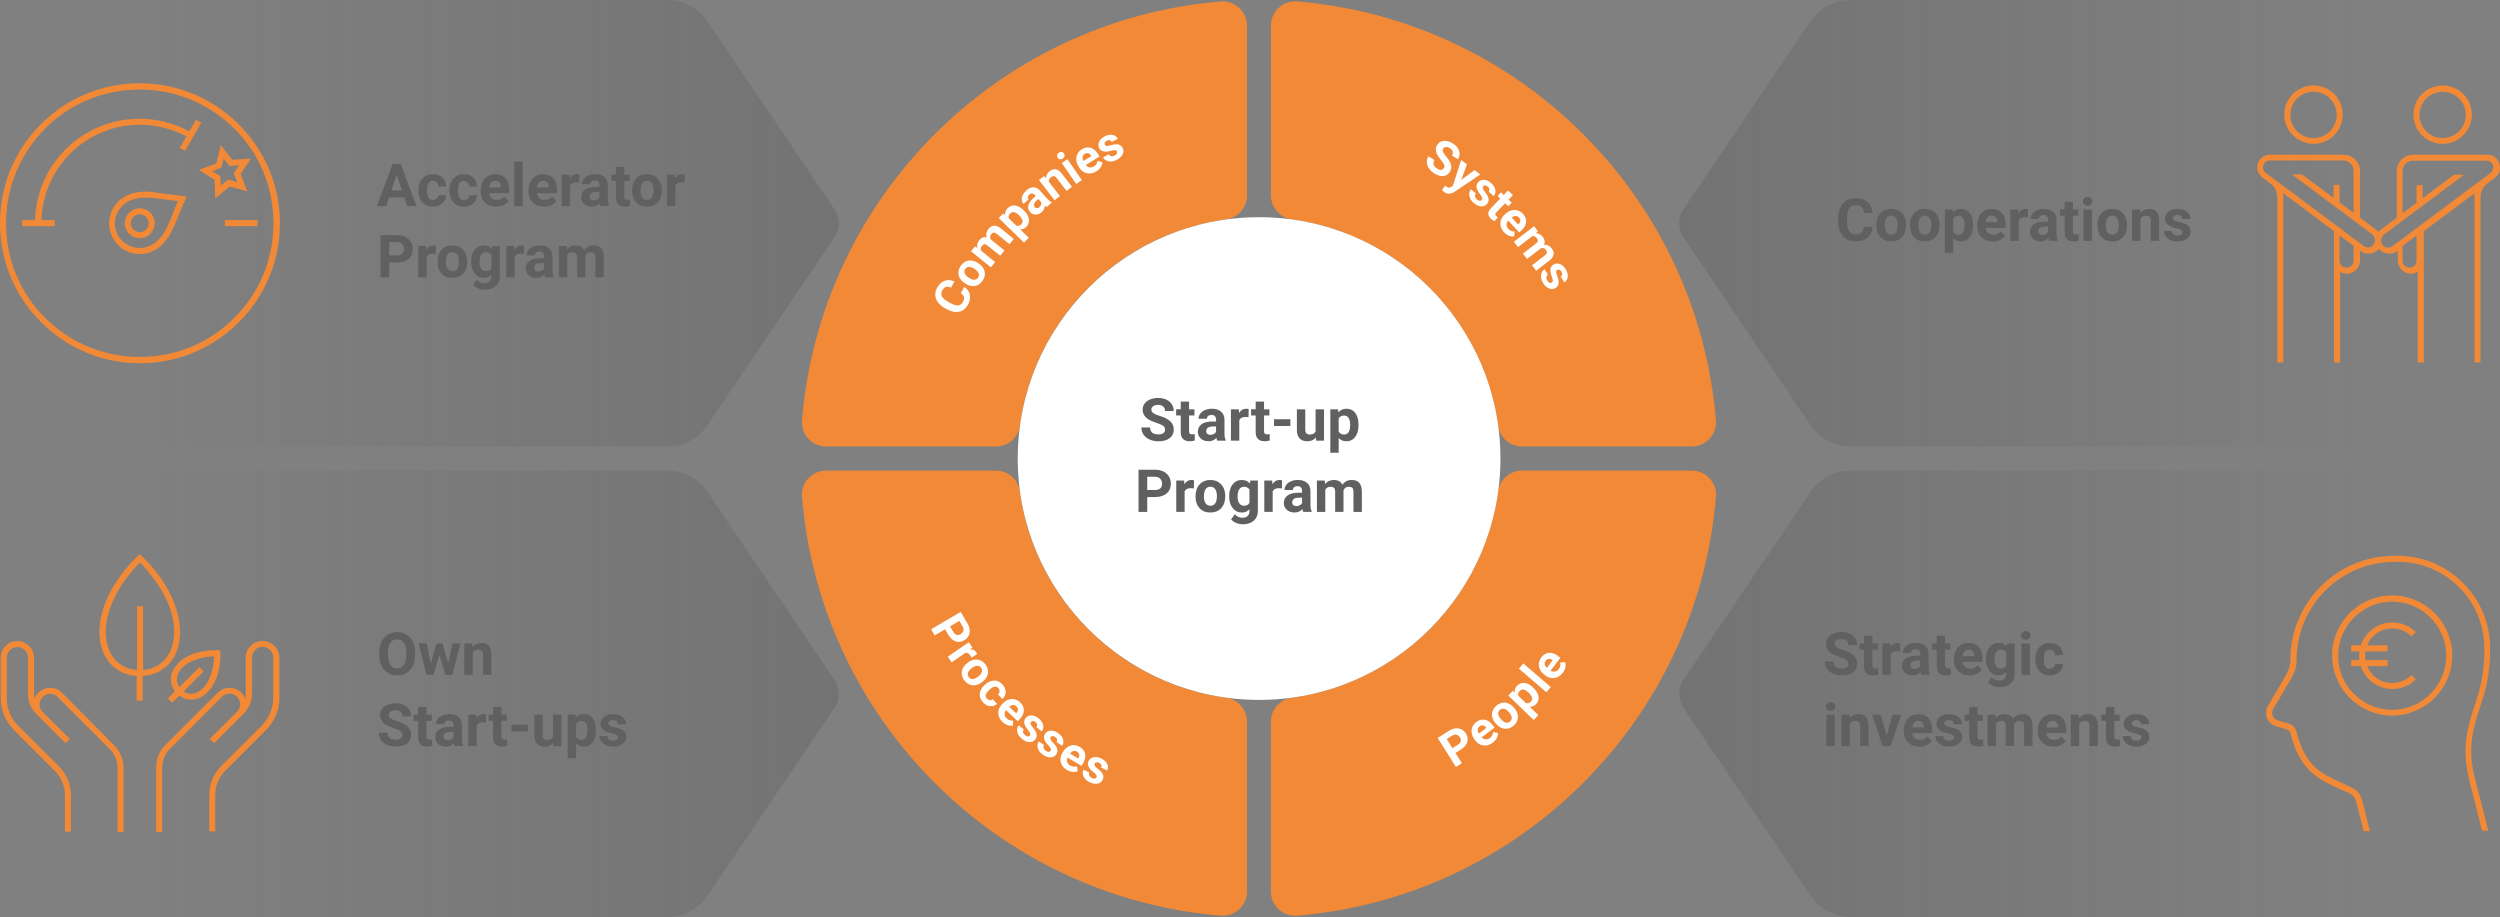 <svg xmlns="http://www.w3.org/2000/svg" xmlns:xlink="http://www.w3.org/1999/xlink" id="uuid-d18086d3-c7c7-410d-b228-01583894327e" viewBox="0 0 1035.87 380"><rect x="0" y="0" width="1035.87" height="380" fill="#808080" stroke="none"/><defs><style>      .cls-1 {        fill: url(#linear-gradient-2);      }      .cls-1, .cls-2, .cls-3, .cls-4 {        isolation: isolate;        opacity: .3;      }      .cls-5 {        fill: #fff;      }      .cls-2 {        fill: url(#linear-gradient);      }      .cls-6 {        fill: #606060;      }      .cls-3 {        fill: url(#linear-gradient-3);      }      .cls-7 {        fill: #f18936;      }      .cls-4 {        fill: url(#linear-gradient-4);      }    </style><linearGradient id="linear-gradient" x1="64.8" y1="552.39" x2="347.63" y2="552.39" gradientTransform="translate(0 -459.89)" gradientUnits="userSpaceOnUse"><stop offset="0" stop-color="#484848" stop-opacity="0"></stop><stop offset="1" stop-color="#484848" stop-opacity=".75"></stop></linearGradient><linearGradient id="linear-gradient-2" x1="64.8" y1="747.39" x2="347.63" y2="747.39" gradientTransform="translate(0 -459.89)" gradientUnits="userSpaceOnUse"><stop offset="0" stop-color="#484848" stop-opacity="0"></stop><stop offset="1" stop-color="#484848" stop-opacity=".75"></stop></linearGradient><linearGradient id="linear-gradient-3" x1="-1042.01" y1="552.39" x2="-759.26" y2="552.39" gradientTransform="translate(-63.51 -459.89) rotate(-180) scale(1 -1)" gradientUnits="userSpaceOnUse"><stop offset="0" stop-color="#484848" stop-opacity="0"></stop><stop offset="1" stop-color="#484848" stop-opacity=".75"></stop></linearGradient><linearGradient id="linear-gradient-4" x1="-1042.01" y1="747.39" x2="-759.26" y2="747.39" gradientTransform="translate(-63.51 -459.89) rotate(-180) scale(1 -1)" gradientUnits="userSpaceOnUse"><stop offset="0" stop-color="#484848" stop-opacity="0"></stop><stop offset="1" stop-color="#484848" stop-opacity=".75"></stop></linearGradient></defs><g><path class="cls-7" d="M422.6,176.4c6-44.4,41.1-79.5,85.5-85.5,4.9-.7,8.6-4.9,8.6-9.9V10.6c0-5.8-5-10.4-10.8-10-92.4,7.6-166,81.2-173.6,173.6-.5,5.8,4.2,10.8,10,10.8h70.4c4.9,0,9.2-3.6,9.9-8.6Z"></path><path class="cls-7" d="M535.2,90.9c44.4,6,79.5,41.1,85.5,85.5.7,4.9,4.9,8.6,9.9,8.6h70.4c5.8,0,10.5-4.9,10-10.8-7.6-92.4-81.2-166-173.6-173.6-5.8-.5-10.8,4.2-10.8,10v70.4c.1,5,3.7,9.2,8.6,9.9h0Z"></path><path class="cls-7" d="M620.7,203.6c-6,44.4-41.1,79.5-85.5,85.5-4.9.7-8.6,4.9-8.6,9.9v70.4c0,5.8,5,10.5,10.8,10,92.4-7.6,166-81.2,173.6-173.6.5-5.8-4.2-10.8-10-10.8h-70.4c-4.9,0-9.2,3.6-9.9,8.6h0Z"></path><path class="cls-7" d="M508.1,289.1c-44.4-6-79.5-41.1-85.5-85.5-.7-4.9-4.9-8.6-9.9-8.6h-70.4c-5.8,0-10.5,4.9-10,10.8,7.6,92.4,81.2,166,173.6,173.6,5.8.5,10.8-4.2,10.8-10v-70.4c0-5-3.7-9.2-8.6-9.9h0Z"></path></g><path class="cls-5" d="M521.7,290c-55.2,0-100-44.8-100-100s44.8-100,100-100,100,44.8,100,100-44.8,100-100,100Z"></path><path class="cls-2" d="M345.9,86.9l-52.8-78.1c-3.7-5.5-9.9-8.8-16.6-8.8H64.8v185h211.7c6.6,0,12.9-3.3,16.6-8.8l52.8-78.1c2.3-3.4,2.3-7.8,0-11.2h0Z"></path><path class="cls-1" d="M345.9,281.9l-52.8-78.1c-3.7-5.5-9.9-8.8-16.6-8.8H64.8v185h211.7c6.6,0,12.9-3.3,16.6-8.8l52.8-78.1c2.3-3.4,2.3-7.8,0-11.2h0Z"></path><path class="cls-3" d="M697.4,86.9l52.8-78.1C753.9,3.3,760.1,0,766.8,0h211.7v185h-211.7c-6.6,0-12.8-3.3-16.6-8.8l-52.8-78.1c-2.2-3.4-2.2-7.8,0-11.2Z"></path><path class="cls-4" d="M697.4,281.9l52.8-78.1c3.7-5.5,9.9-8.8,16.6-8.8h211.7v185h-211.7c-6.6,0-12.8-3.3-16.6-8.8l-52.8-78.1c-2.2-3.4-2.2-7.8,0-11.2h0Z"></path><g><path class="cls-7" d="M958.6,59.6c6.7,0,12.1-5.4,12.1-12.1s-5.4-12.1-12.1-12.1-12.1,5.4-12.1,12.1,5.5,12.1,12.1,12.1ZM958.6,38c5.3,0,9.6,4.3,9.6,9.6s-4.3,9.6-9.6,9.6-9.6-4.3-9.6-9.6,4.3-9.6,9.6-9.6Z"></path><path class="cls-7" d="M1012.1,59.6c6.7,0,12.1-5.4,12.1-12.1s-5.4-12.1-12.1-12.1-12.1,5.4-12.1,12.1,5.5,12.1,12.1,12.1h0ZM1012.1,38c5.3,0,9.6,4.3,9.6,9.6s-4.3,9.6-9.6,9.6-9.6-4.3-9.6-9.6,4.4-9.6,9.6-9.6Z"></path><path class="cls-7" d="M1030.5,64.1h-30.6c-3.8,0-6.8,3.1-6.8,6.8v19.3l-6.7,5c-.4.3-.7.6-.9.9-.3-.3-.6-.6-.9-.9l-6.7-5v-19.3c0-3.8-3.1-6.8-6.8-6.8h-30.6c-5,0-7.2,6.4-3.1,9.4l3.4,2.6c1.8,1.3,2.8,3.4,2.8,5.7v68.4h2.5v-70.1l21,15.7v54.4h2.5v-37.6c.9.6,2.1.9,3.3.8,2.8-.2,5-2.7,5-5.5v-4l.2.1c1,.7,2.1,1.1,3.3,1.1.5,0,1-.1,1.5-.2.8-.2,1.5-.6,2.2-1.2.2-.2.4-.4.6-.6.2.2.4.4.6.6.6.6,1.4,1,2.2,1.2.5.1,1,.2,1.5.2,1.2,0,2.3-.4,3.3-1.1l.2-.1v4c0,2.8,2.2,5.3,5,5.5,1.2.1,2.3-.2,3.3-.8v37.6h2.5v-54.4l21-15.7v70.1h2.5v-68.5c0-2.2,1.1-4.3,2.8-5.7l3.4-2.6c3.7-2.9,1.6-9.4-3.5-9.3h0ZM975.2,108c0,1.6-1.3,2.9-2.9,2.9s-2.9-1.3-2.9-2.9v-10.4l5.8,4.3v6.1h0ZM983.6,101.2c-.5.7-1.2,1.2-2,1.3-.8.1-1.6-.1-2.2-.6l-40.6-30.3c-2.2-1.6-1-5.1,1.7-5.1h30.4c2.4,0,4.3,1.9,4.3,4.3v17.4l-5.8-4.3v-7.3h-2.5v5.4l-13-9.7h-4.2l33.2,24.8c1.2,1,1.6,2.8.7,4.1h0ZM1001.3,108c0,1.6-1.3,2.9-2.9,2.9s-2.9-1.3-2.9-2.9v-6.1l5.8-4.3v10.4h0ZM1031.9,71.7l-40.6,30.3c-.6.5-1.4.7-2.2.6s-1.5-.6-2-1.3c-.9-1.3-.5-3.2.7-4.1l33.2-24.8h-4.2l-13,9.7v-5.4h-2.5v7.3l-5.8,4.3v-17.4c0-2.4,1.9-4.3,4.3-4.3h30.4c2.8-.1,3.9,3.4,1.7,5.1h0Z"></path></g><g><path class="cls-7" d="M991.2,246.7c-13.8,0-24.9,11.2-24.9,24.9s11.2,24.9,24.9,24.9,24.9-11.2,24.9-24.9-11.2-24.9-24.9-24.9ZM991.2,294.1c-12.4,0-22.4-10.1-22.4-22.4s10.1-22.4,22.4-22.4,22.4,10.1,22.4,22.4-10.1,22.4-22.4,22.4Z"></path><path class="cls-7" d="M991.2,260.4c3,0,5.8,1.2,8,3.3l1.8-1.8c-2.6-2.6-6-4-9.7-4-6.1,0-11.3,4-13.1,9.5h-4v2.5h3.4c-.1.6-.1,1.2-.1,1.8s0,1.2.1,1.8h-3.4v2.5h4c1.8,5.5,7,9.5,13.1,9.5,3.7,0,7.1-1.4,9.7-4l-1.8-1.8c-2.1,2.1-5,3.3-8,3.3-4.7,0-8.7-2.9-10.4-7h8.5v-2.5h-9.2c-.1-.6-.1-1.2-.1-1.8s0-1.2.1-1.8h9.2v-2.5h-8.5c1.7-4.2,5.7-7,10.4-7Z"></path><path class="cls-7" d="M1027.4,293.6c2.1-6.3,4.4-12.8,4.4-25,0-21.1-17.2-38.3-38.3-38.3h-1.4c-23.8,0-43.1,19.3-43.1,43.1,0,2.1-.6,4.2-1.6,6l-7.7,13.1c-.9,1.5-1,3.3-.4,5,.7,1.6,2,2.9,3.7,3.4l4.7,1.4c.7.2,1.1.8,1.4,1.9,4.2,15.5,11.5,18.7,20.8,22.9,1,.5,2.1.9,3.2,1.4,2.6,1.2,2.9,2.5,3.8,6,.1.4,2.5,9.9,2.5,9.9h2.6s-2.5-10.1-2.6-10.5c-.9-3.6-1.5-6-5.2-7.7-1.1-.5-2.2-1-3.2-1.5-9.4-4.2-15.5-6.9-19.4-21.2-.7-2.5-2.1-3.3-3.1-3.6l-4.7-1.4c-1-.3-1.7-1-2.1-1.9s-.3-1.9.2-2.8l7.7-13.1c1.3-2.2,2-4.7,2-7.3,0-22.4,18.2-40.6,40.6-40.6h1.4c19.8,0,35.8,16.1,35.8,35.8,0,11.8-2.1,17.8-4.2,24.2-5.7,16.8-3.8,24.1-.3,37.4.4,1.7,3.5,14,3.5,14h2.6s-3.2-12.9-3.7-14.6c-3.6-13.3-5.3-20,.1-36h0Z"></path></g><g><path class="cls-7" d="M98.9,51.5c-10.9-10.9-25.5-17-41-17s-30,6-41,17S0,77,0,92.5s6,30,17,41,25.5,17,41,17,30-6,41-17,17-25.5,17-41-6.1-30-17.1-41ZM97.1,131.7c-10.5,10.5-24.4,16.2-39.2,16.2s-28.7-5.8-39.2-16.2S2.5,107.3,2.5,92.5s5.8-28.7,16.2-39.2c10.4-10.5,24.4-16.2,39.2-16.2s28.7,5.8,39.2,16.2,16.2,24.4,16.2,39.2-5.7,28.7-16.2,39.2h0Z"></path><path class="cls-7" d="M57.9,86.3c-3.4,0-6.2,2.8-6.2,6.2s2.8,6.2,6.2,6.2,6.2-2.8,6.2-6.2-2.7-6.2-6.2-6.2ZM57.9,96.2c-2,0-3.7-1.7-3.7-3.7s1.7-3.7,3.7-3.7,3.7,1.7,3.7,3.7-1.6,3.7-3.7,3.7Z"></path><path class="cls-7" d="M51.6,81.5c-6.1,3.5-8.2,11.3-4.7,17.4,2.3,4.1,6.6,6.4,11,6.4,2.2,0,4.3-.6,6.3-1.7,5.1-2.9,7.2-8.1,8.8-11.9l4.3-10.3-11.1-1.4c-3.9-.7-9.6-1.4-14.6,1.5h0ZM70.8,90.6c-1.5,3.5-3.4,8.3-7.8,10.8-4.9,2.8-11.1,1.1-14-3.7s-1.1-11.1,3.7-14c2.4-1.4,5.1-1.8,7.7-1.8,2,0,3.9.2,5.5.4l7.8,1-2.9,7.3h0Z"></path><path class="cls-7" d="M57.9,51.7c6.8,0,13.4,1.7,19.3,4.8l-2.7,4.8,2.2,1.2,6.7-11.7-2.2-1.2-2.8,4.8c-6.3-3.4-13.4-5.2-20.6-5.2-23.5,0-42.6,18.7-43.3,42h-5.3v2.5h13.5v-2.5h-5.5c.6-21.9,18.7-39.5,40.7-39.5h0Z"></path><rect class="cls-7" x="93.2" y="91.2" width="13.5" height="2.5"></rect><path class="cls-7" d="M102.5,79.3l-2.8-7.2,4.3-6.4-7.7.5-4.8-6-1.9,7.5-7.2,2.7,6.5,4.1.3,7.7,5.9-4.9,7.4,2h0ZM91.5,76.9l-.2-3.9-3.3-2.1,3.7-1.4,1-3.8,2.4,3.1,3.9-.3-2.2,3.3,1.5,3.7-3.8-1.1-3,2.5h0Z"></path></g><g><path class="cls-7" d="M25.7,287c-2.7-2.7-7.1-2.7-9.8,0-.8.8-1.3,1.6-1.6,2.6-.2-.7-.2-1.4-.2-2.1v-15c0-3.8-3.1-6.9-6.9-6.9s-6.9,3.1-6.9,6.9v16.7c0,5.1,2,9.8,5.6,13.4l16.8,16.8c2.7,2.7,4.2,6.3,4.2,10.1v15.1h2.5v-15.1c0-4.5-1.8-8.7-4.9-11.9l-16.9-16.8c-3.1-3.1-4.8-7.2-4.8-11.6v-16.7c0-2.4,2-4.4,4.4-4.4s4.4,2,4.4,4.4v15c0,3.2,1.2,6.2,3.5,8.4l12.1,12.1,1.8-1.8-11.3-11.2c-.8-.8-1.3-1.9-1.3-3.1s.5-2.3,1.3-3.1,1.9-1.3,3.1-1.3,2.3.5,3.1,1.3l21.6,21.6c2.1,2.1,3.2,4.8,3.2,7.8v26.6h2.5v-26.6c0-3.6-1.4-7-4-9.5l-21.5-21.7h0Z"></path><path class="cls-7" d="M108.7,265.6c-3.8,0-6.9,3.1-6.9,6.9v15c0,.7-.1,1.4-.2,2.1-.3-1-.9-1.9-1.6-2.6-1.3-1.3-3-2-4.9-2s-3.6.7-4.9,2l-21.6,21.6c-2.6,2.5-3.9,5.9-3.9,9.5v26.6h2.5v-26.6c0-2.9,1.1-5.7,3.2-7.8l21.6-21.6c.8-.8,1.9-1.3,3.1-1.3s2.3.5,3.1,1.3,1.3,1.9,1.3,3.1-.5,2.3-1.3,3.1l-11.3,11.3,1.8,1.8,12.2-12.2c2.2-2.2,3.5-5.2,3.5-8.4v-15c0-2.4,2-4.4,4.4-4.4s4.4,2,4.4,4.4v16.7c0,4.4-1.7,8.5-4.8,11.6l-16.8,16.8c-3.2,3.2-4.9,7.4-4.9,11.9v15.1h2.5v-15.1c0-3.8,1.5-7.4,4.2-10.1l16.8-16.8c3.6-3.6,5.6-8.3,5.6-13.4v-16.7c-.1-3.7-3.2-6.9-7.1-6.8h0Z"></path><path class="cls-7" d="M70.2,274.9c3.5-4,5-9.8,4.2-16.5-1.9-15.5-15.1-27.5-15.7-28l-.8-.8-.8.8c-.6.5-13.8,12.5-15.7,28-.8,6.6.7,12.5,4.2,16.5,2.8,3.1,6.6,4.9,11,5.2v10.2h2.5v-10.2c4.5-.3,8.3-2.1,11.1-5.2h0ZM47.6,273.2c-3-3.4-4.3-8.6-3.6-14.5,1.5-12.4,11.1-22.8,14-25.6,2.9,2.9,12.5,13.3,14,25.6.7,5.9-.6,11-3.6,14.5-2.3,2.6-5.5,4.1-9.1,4.4v-26.4h-2.5v26.4c-3.8-.3-7-1.8-9.2-4.4h0Z"></path><path class="cls-7" d="M70.8,281c-.1,1.9.5,3.8,1.7,5.4l-3,3,1.8,1.8,3-3c1.5,1.1,3.2,1.7,4.9,1.7h.5c2.7-.2,5.3-1.7,7.4-4.3,4.7-6,4.3-14.6,4.2-15l-.1-1.1-1.1-.1c-.4,0-9-.4-15,4.2-2.6,2.2-4.2,4.8-4.3,7.4h0ZM76.6,275.7c4-3.1,9.7-3.7,12.1-3.7-.1,2.4-.6,8.1-3.7,12.1-1.6,2-3.6,3.2-5.5,3.4-1.2.1-2.4-.3-3.4-1l8.3-8.3-1.8-1.8-8.3,8.3c-.7-1-1.1-2.2-1-3.5.1-2,1.3-3.9,3.3-5.5h0Z"></path></g><g><path class="cls-5" d="M399.53,118.89c1.28.84,2.06,1.92,2.34,3.24.27,1.32,0,2.7-.8,4.16-.89,1.59-2.12,2.55-3.7,2.87-1.58.32-3.31-.04-5.18-1.09l-.76-.42c-1.2-.66-2.13-1.46-2.81-2.39-.68-.93-1.04-1.92-1.09-2.97-.05-1.05.21-2.1.79-3.13.8-1.43,1.82-2.38,3.08-2.82,1.26-.45,2.62-.36,4.08.28l-1.42,2.56c-.84-.38-1.54-.48-2.12-.3-.58.18-1.08.67-1.52,1.45-.47.85-.52,1.66-.15,2.43.38.76,1.2,1.51,2.48,2.23l.94.52c1.34.75,2.44,1.09,3.28,1.03.85-.06,1.51-.53,2-1.41.44-.79.59-1.48.44-2.07-.15-.59-.58-1.12-1.31-1.6l1.42-2.56Z"></path><path class="cls-5" d="M399.75,117.36c-.87-.58-1.54-1.27-2-2.06-.46-.79-.67-1.63-.62-2.51.05-.88.35-1.74.9-2.57.79-1.19,1.8-1.92,3.02-2.18,1.23-.27,2.49-.03,3.8.71l.61.38c1.35.9,2.18,1.99,2.5,3.29.32,1.3.05,2.58-.79,3.85-.84,1.27-1.92,2.01-3.24,2.23s-2.67-.14-4.07-1.07l-.11-.07ZM401.48,115.12c.84.56,1.58.82,2.23.8.65-.02,1.17-.32,1.56-.91.38-.57.46-1.16.23-1.77-.22-.61-.82-1.24-1.78-1.87-.82-.54-1.56-.81-2.22-.79-.66.02-1.19.32-1.57.9-.38.58-.45,1.17-.21,1.78.24.61.83,1.23,1.77,1.85Z"></path><path class="cls-5" d="M403.98,102.07l.97.67c-.24-1.16.04-2.24.84-3.23.86-1.06,1.86-1.45,3.02-1.17-.37-1.25-.12-2.41.74-3.48.72-.89,1.52-1.34,2.39-1.36s1.83.4,2.87,1.24l5.25,4.24-1.78,2.2-5.24-4.24c-.47-.38-.88-.56-1.24-.55-.36,0-.73.24-1.1.7-.53.66-.59,1.37-.16,2.13l5.65,4.55-1.77,2.2-5.23-4.23c-.48-.38-.9-.57-1.26-.55s-.73.25-1.09.7c-.5.62-.61,1.28-.32,1.98l5.81,4.7-1.77,2.19-8.22-6.64,1.66-2.06Z"></path><path class="cls-5" d="M424.3,87.27c1.17,1.14,1.84,2.31,2.03,3.52.19,1.21-.16,2.27-1.04,3.17-.75.77-1.61,1.12-2.6,1.08l3.57,3.48-1.97,2.02-10.48-10.21,1.83-1.87.81.65c-.11-1.06.22-1.99.99-2.78.91-.93,1.96-1.32,3.15-1.17,1.19.15,2.4.82,3.61,2l.1.1ZM422.19,89.14c-.7-.69-1.37-1.09-1.99-1.21s-1.17.05-1.63.53c-.62.63-.8,1.31-.55,2.02l3.1,3.02c.74.24,1.42.04,2.04-.59.94-.97.62-2.22-.96-3.76Z"></path><path class="cls-5" d="M433.72,85.77c-.27-.1-.55-.28-.84-.52,0,1.02-.42,1.9-1.23,2.63-.77.69-1.61,1.04-2.52,1.04-.91,0-1.66-.33-2.27-1.01-.74-.84-1.01-1.75-.78-2.75.22-1,.92-2.02,2.08-3.07l.97-.86-.4-.45c-.32-.36-.68-.57-1.06-.63-.38-.05-.77.1-1.18.46-.35.32-.56.65-.61,1-.05.35.06.67.32.97l-2.11,1.88c-.41-.46-.64-1.01-.71-1.65-.06-.64.06-1.3.38-1.98.32-.68.8-1.31,1.44-1.88.97-.87,1.96-1.31,2.97-1.33,1.01-.02,1.9.41,2.69,1.3l3.05,3.42c.67.74,1.28,1.22,1.83,1.42l.11.12-2.13,1.9ZM430.67,85.86c.31-.28.54-.6.68-.97.14-.37.17-.73.09-1.08l-1.21-1.36-.79.7c-1.06.94-1.29,1.8-.71,2.59l.1.13c.23.26.52.4.85.4s.67-.13.99-.42Z"></path><path class="cls-5" d="M432.61,72.97l.81.91c.02-1.21.54-2.2,1.54-2.98.89-.68,1.75-.93,2.58-.74.83.19,1.66.79,2.46,1.82l4.17,5.41-2.24,1.72-4.12-5.35c-.37-.47-.73-.74-1.1-.79s-.8.1-1.28.47c-.63.48-.89,1.12-.8,1.9l4.55,5.9-2.24,1.72-6.45-8.37,2.1-1.62Z"></path><path class="cls-5" d="M438.25,65.37c-.24-.35-.32-.72-.24-1.1s.32-.72.72-.99c.4-.27.79-.38,1.18-.32.39.06.71.27.95.62.24.35.32.73.24,1.12-.08.39-.32.72-.71.99-.39.27-.78.37-1.18.31s-.71-.27-.96-.62ZM448.26,74.63l-2.33,1.61-5.99-8.7,2.33-1.61,5.99,8.7Z"></path><path class="cls-5" d="M454.27,71.01c-1.32.81-2.64,1.06-3.97.76-1.33-.3-2.4-1.13-3.23-2.47l-.14-.23c-.56-.9-.88-1.82-.96-2.75-.09-.93.07-1.78.47-2.56s1.02-1.42,1.84-1.92c1.23-.76,2.44-.96,3.62-.62s2.21,1.23,3.09,2.65l.6.98-5.73,3.52c.44.54.96.87,1.57.98.61.12,1.21-.01,1.81-.38.93-.57,1.44-1.35,1.55-2.34l1.99.6c-.05.73-.29,1.43-.73,2.09-.44.66-1.04,1.23-1.78,1.69ZM449.45,63.78c-.48.29-.77.69-.86,1.2s0,1.08.28,1.74l3.35-2.05-.12-.19c-.34-.53-.74-.85-1.19-.98-.46-.12-.94-.03-1.45.29Z"></path><path class="cls-5" d="M462.79,62.69c-.16-.31-.44-.47-.83-.49-.39-.02-.96.08-1.7.29-2.47.7-4.08.33-4.82-1.09-.43-.83-.45-1.7-.05-2.62.4-.92,1.15-1.67,2.27-2.25,1.19-.62,2.29-.84,3.29-.65,1,.19,1.74.73,2.21,1.62l-2.5,1.31c-.19-.36-.46-.59-.81-.71-.35-.11-.77-.04-1.27.21-.42.22-.7.49-.83.8-.13.31-.12.61.03.91.15.28.39.43.74.46.35.03.87-.05,1.56-.25.69-.2,1.29-.34,1.79-.4,1.57-.21,2.67.29,3.3,1.48.45.85.44,1.74-.02,2.65-.46.91-1.27,1.67-2.42,2.28-.78.41-1.55.63-2.31.67-.76.04-1.43-.1-2.03-.4s-1.05-.74-1.34-1.31l2.37-1.24c.26.43.6.69,1.03.76.43.08.9-.02,1.41-.29.48-.25.79-.53.94-.84s.15-.61,0-.91Z"></path></g><g><path class="cls-5" d="M598.21,69.72c.3-.47.37-.93.2-1.39s-.59-1.1-1.27-1.93c-.68-.83-1.18-1.53-1.5-2.12-.88-1.61-.93-3.03-.13-4.28.42-.65.97-1.1,1.66-1.38.69-.27,1.47-.33,2.33-.18.87.15,1.72.5,2.57,1.05.85.55,1.52,1.19,1.98,1.93.47.74.71,1.51.71,2.31s-.22,1.56-.68,2.28l-2.46-1.59c.35-.55.45-1.08.31-1.61-.15-.53-.54-.99-1.16-1.39-.6-.39-1.15-.56-1.65-.52-.5.04-.88.27-1.15.68-.25.39-.26.84-.04,1.36.22.51.64,1.13,1.25,1.85,1.13,1.32,1.81,2.5,2.05,3.54.24,1.04.06,2.02-.54,2.95-.67,1.03-1.58,1.59-2.74,1.68-1.16.08-2.41-.3-3.73-1.15-.92-.59-1.65-1.3-2.19-2.12s-.82-1.66-.84-2.5.22-1.65.72-2.42l2.47,1.59c-.85,1.32-.49,2.49,1.09,3.5.59.38,1.12.55,1.6.53.48-.03.86-.25,1.13-.68Z"></path><path class="cls-5" d="M605.46,74.55l5.51-4.08,2.42,1.82-10.73,7.2-.52.3c-1.33.72-2.58.65-3.74-.22-.33-.25-.62-.55-.89-.9l1.29-1.71.34.27c.43.32.79.5,1.1.52s.64-.06.98-.27l.79-.5,3.41-10.69,2.43,1.83-2.38,6.43Z"></path><path class="cls-5" d="M613.96,82.85c.22-.26.27-.58.14-.95s-.43-.87-.9-1.48c-1.56-2.04-1.82-3.67-.77-4.89.61-.71,1.42-1.05,2.42-1.02,1,.03,1.98.46,2.93,1.28,1.02.88,1.62,1.81,1.82,2.82.2,1-.03,1.89-.69,2.65l-2.14-1.84c.26-.31.38-.64.36-1.01s-.25-.73-.67-1.1c-.36-.31-.71-.47-1.05-.48-.34,0-.61.12-.83.37-.2.24-.26.52-.16.86s.37.79.81,1.36.79,1.07,1.04,1.52c.77,1.39.72,2.59-.16,3.61-.63.73-1.45,1.05-2.46.96-1.02-.09-2.02-.56-3.01-1.41-.67-.58-1.16-1.21-1.48-1.9-.31-.69-.44-1.37-.38-2.04.06-.67.3-1.25.72-1.73l2.03,1.75c-.31.4-.42.81-.33,1.24.09.43.35.83.79,1.21.41.35.79.54,1.13.57.34.03.62-.09.84-.34Z"></path><path class="cls-5" d="M626.88,80.86l-1.8,1.87,1.3,1.25-1.44,1.49-1.3-1.25-3.66,3.8c-.27.28-.41.54-.42.76,0,.23.14.48.44.78.23.22.44.39.65.53l-1.48,1.54c-.52-.26-.99-.6-1.41-1-1.43-1.37-1.46-2.79-.1-4.26l3.95-4.1-1.11-1.07,1.44-1.49,1.11,1.07,1.8-1.87,2.03,1.96Z"></path><path class="cls-5" d="M623.21,96.25c-1.05-1.14-1.56-2.38-1.53-3.74.04-1.36.63-2.58,1.79-3.65l.2-.19c.78-.72,1.61-1.22,2.5-1.48s1.76-.28,2.6-.04c.84.24,1.59.72,2.25,1.42.98,1.06,1.42,2.2,1.32,3.43-.1,1.23-.77,2.41-2,3.55l-.84.78-4.58-4.93c-.44.54-.66,1.11-.66,1.73,0,.62.25,1.19.73,1.7.74.8,1.61,1.15,2.6,1.06l-.2,2.07c-.73.1-1.46,0-2.2-.31-.74-.3-1.4-.77-2-1.42ZM629.36,90.11c-.38-.41-.83-.61-1.34-.61-.51,0-1.06.21-1.65.62l2.67,2.88.17-.15c.45-.44.69-.89.72-1.36.03-.47-.16-.93-.57-1.37Z"></path><path class="cls-5" d="M637.22,95.84l-.88.79c1.18.03,2.17.55,2.95,1.56.83,1.08.98,2.15.44,3.2,1.3-.07,2.38.44,3.21,1.53.7.91.96,1.79.77,2.64-.19.85-.81,1.69-1.87,2.5l-5.34,4.12-1.73-2.24,5.34-4.11c.47-.37.75-.73.83-1.08.08-.35-.07-.77-.43-1.24-.52-.67-1.19-.89-2.03-.65l-5.74,4.44-1.72-2.23,5.33-4.11c.48-.37.76-.74.83-1.1.07-.36-.07-.77-.43-1.23-.49-.63-1.11-.89-1.85-.77l-5.92,4.56-1.72-2.23,8.37-6.45,1.62,2.1Z"></path><path class="cls-5" d="M642.98,117.09c.29-.19.43-.48.41-.87s-.16-.95-.44-1.67c-.9-2.4-.68-4.04.68-4.9.79-.5,1.66-.6,2.61-.28.95.32,1.76,1.01,2.43,2.07.72,1.13,1.03,2.21.93,3.22-.1,1.02-.58,1.8-1.43,2.34l-1.52-2.38c.34-.22.55-.51.63-.87.08-.36-.03-.78-.32-1.24-.26-.4-.54-.65-.87-.76-.32-.1-.62-.07-.9.11-.26.17-.4.43-.4.78,0,.35.12.86.38,1.53.26.67.45,1.25.55,1.75.34,1.55-.06,2.69-1.2,3.41-.81.52-1.69.59-2.64.21-.95-.38-1.77-1.12-2.47-2.22-.48-.75-.76-1.5-.87-2.24-.1-.75-.03-1.44.23-2.06.25-.62.65-1.11,1.19-1.45l1.44,2.26c-.41.29-.63.65-.67,1.09-.04.43.1.9.41,1.38.29.46.6.75.92.87.32.12.62.1.9-.08Z"></path></g><g><path class="cls-5" d="M391.6,260.73l-4.32,2.54-1.48-2.53,12.26-7.2,2.81,4.78c.54.92.85,1.83.92,2.73.07.9-.09,1.71-.49,2.46-.4.74-.99,1.34-1.79,1.81-1.2.71-2.39.85-3.57.44-1.18-.42-2.19-1.35-3.05-2.8l-1.3-2.21ZM393.65,259.53l1.33,2.26c.39.67.85,1.08,1.37,1.25s1.07.08,1.66-.27c.6-.35.98-.81,1.15-1.39.16-.57.07-1.17-.29-1.8l-1.36-2.32-3.85,2.26Z"></path><path class="cls-5" d="M402.6,272.51c-.17-.35-.35-.64-.51-.88-.6-.88-1.3-1.25-2.08-1.12l-5.7,3.92-1.6-2.33,8.71-5.99,1.51,2.2-.99.78c1.12-.08,1.96.29,2.53,1.12.18.26.31.52.39.79l-2.26,1.51Z"></path><path class="cls-5" d="M400.93,274.61c.82-.65,1.68-1.07,2.58-1.25.89-.19,1.75-.12,2.57.2.82.32,1.54.87,2.16,1.66.88,1.12,1.26,2.31,1.13,3.55s-.75,2.38-1.86,3.38l-.56.46c-1.28,1-2.58,1.45-3.91,1.34-1.33-.11-2.46-.76-3.41-1.96-.94-1.2-1.31-2.46-1.1-3.77s.97-2.49,2.29-3.53l.1-.08ZM402.51,276.96c-.79.62-1.28,1.24-1.46,1.87s-.06,1.21.37,1.77c.42.54.96.79,1.61.77.65-.02,1.43-.39,2.34-1.1.77-.61,1.26-1.23,1.44-1.87s.07-1.23-.36-1.78c-.43-.54-.97-.8-1.62-.76-.66.04-1.43.4-2.32,1.1Z"></path><path class="cls-5" d="M408.96,289.46c.35.38.74.6,1.17.65s.83-.09,1.19-.4l1.79,1.95c-.53.48-1.15.78-1.85.9-.7.12-1.4.04-2.09-.22-.69-.27-1.31-.7-1.86-1.3-1.02-1.11-1.47-2.32-1.35-3.61.12-1.29.8-2.51,2.05-3.65l.14-.12c1.2-1.1,2.45-1.66,3.75-1.68,1.3-.02,2.46.53,3.48,1.64.89.97,1.33,2.01,1.32,3.11-.02,1.1-.48,2.07-1.39,2.93l-1.79-1.95c.4-.38.61-.81.64-1.28s-.13-.91-.49-1.3c-.44-.48-.96-.69-1.54-.61-.58.08-1.27.48-2.06,1.21l-.22.2c-.8.74-1.27,1.39-1.39,1.95s.04,1.1.5,1.6Z"></path><path class="cls-5" d="M415.42,299.19c-1.13-1.06-1.72-2.27-1.78-3.63-.06-1.36.45-2.62,1.54-3.77l.19-.2c.73-.77,1.53-1.33,2.4-1.65.87-.33,1.74-.4,2.59-.21s1.64.61,2.34,1.27c1.05.99,1.57,2.1,1.55,3.33-.02,1.23-.6,2.46-1.75,3.68l-.79.84-4.9-4.61c-.41.56-.58,1.16-.54,1.77s.33,1.17.84,1.65c.79.74,1.68,1.04,2.67.88l-.05,2.08c-.72.15-1.46.1-2.21-.16-.76-.25-1.45-.68-2.1-1.28ZM421.13,292.64c-.41-.38-.87-.56-1.38-.52-.51.04-1.05.28-1.6.73l2.86,2.69.15-.17c.42-.47.63-.94.63-1.41,0-.47-.22-.92-.66-1.33Z"></path><path class="cls-5" d="M426.71,304.8c.22-.27.25-.59.11-.96-.14-.37-.46-.85-.94-1.45-1.62-1.99-1.93-3.61-.92-4.86.59-.73,1.38-1.09,2.38-1.09,1,0,1.99.4,2.97,1.19,1.04.84,1.68,1.76,1.91,2.76.23,1,.02,1.89-.61,2.67l-2.19-1.78c.25-.31.36-.65.33-1.02s-.27-.73-.7-1.08c-.37-.3-.72-.45-1.06-.44-.34,0-.61.13-.82.39-.2.24-.24.53-.13.87.11.33.39.78.85,1.33.46.55.82,1.05,1.08,1.49.81,1.36.8,2.57-.05,3.62-.61.75-1.42,1.09-2.44,1.04s-2.03-.5-3.05-1.32c-.69-.56-1.2-1.17-1.54-1.85-.34-.68-.48-1.35-.44-2.03.04-.67.26-1.26.67-1.75l2.08,1.68c-.29.41-.39.82-.29,1.25.1.43.38.82.83,1.18.42.34.8.52,1.15.53.34.01.62-.11.83-.37Z"></path><path class="cls-5" d="M435.33,311.12c.2-.28.21-.6.04-.96s-.52-.82-1.05-1.38c-1.76-1.87-2.18-3.46-1.27-4.78.54-.77,1.3-1.19,2.3-1.26,1-.07,2.01.25,3.04.97,1.1.77,1.8,1.64,2.1,2.62.3.98.16,1.88-.42,2.71l-2.32-1.61c.23-.33.31-.68.25-1.04-.06-.37-.32-.71-.78-1.02-.39-.27-.75-.39-1.09-.37-.34.03-.6.18-.79.45-.18.26-.2.55-.07.88.13.33.45.75.95,1.27.5.52.89.98,1.19,1.4.91,1.3.98,2.5.21,3.61-.55.79-1.33,1.19-2.35,1.21-1.02.02-2.07-.35-3.14-1.1-.73-.51-1.28-1.08-1.67-1.74-.38-.65-.58-1.31-.58-1.99,0-.67.17-1.27.54-1.8l2.2,1.53c-.27.43-.33.85-.2,1.26s.43.79.91,1.12c.44.31.84.46,1.18.45.34-.01.61-.15.8-.42Z"></path><path class="cls-5" d="M442.08,319.05c-1.33-.79-2.18-1.84-2.53-3.15-.35-1.31-.13-2.65.67-4.01l.14-.23c.54-.91,1.2-1.63,1.98-2.14.78-.51,1.61-.77,2.48-.78.88,0,1.73.23,2.56.72,1.24.73,1.99,1.71,2.24,2.91.25,1.21-.05,2.53-.9,3.97l-.59.99-5.79-3.42c-.27.64-.32,1.26-.13,1.85.18.59.58,1.07,1.18,1.42.94.55,1.87.65,2.8.28l.4,2.04c-.67.3-1.4.41-2.19.33-.79-.08-1.57-.34-2.32-.79ZM446.21,311.41c-.48-.28-.97-.35-1.46-.2-.49.15-.96.5-1.4,1.06l3.38,2,.11-.19c.31-.55.41-1.05.3-1.51-.11-.46-.42-.84-.93-1.15Z"></path><path class="cls-5" d="M454.35,322.06c.15-.31.12-.63-.1-.96-.22-.33-.63-.73-1.24-1.21-2.02-1.59-2.67-3.1-1.96-4.54.41-.84,1.11-1.37,2.09-1.59.98-.22,2.03-.05,3.15.51,1.2.59,2.02,1.35,2.47,2.27s.44,1.84,0,2.74l-2.53-1.25c.18-.36.21-.72.09-1.07-.12-.35-.42-.65-.92-.89-.43-.21-.8-.28-1.13-.2-.33.08-.57.27-.71.56-.14.28-.12.57.06.88s.56.67,1.12,1.11c.57.44,1.03.84,1.38,1.21,1.09,1.15,1.34,2.33.75,3.54-.43.86-1.14,1.38-2.15,1.55-1.01.17-2.09-.04-3.27-.62-.79-.39-1.43-.88-1.9-1.47-.48-.59-.77-1.21-.87-1.88s-.02-1.29.26-1.86l2.4,1.18c-.2.46-.2.89-.01,1.28.19.39.55.72,1.07.97.48.24.9.33,1.23.27s.58-.24.73-.54Z"></path></g><g><path class="cls-5" d="M603.06,311.99l2.67,4.24-2.48,1.56-7.57-12.04,4.7-2.95c.9-.57,1.8-.9,2.7-1,.89-.1,1.72.04,2.47.41.75.38,1.37.95,1.86,1.73.74,1.18.92,2.36.54,3.55-.38,1.19-1.28,2.23-2.71,3.13l-2.17,1.37ZM601.8,309.99l2.22-1.39c.66-.41,1.06-.88,1.21-1.41s.04-1.07-.32-1.65c-.37-.59-.84-.96-1.42-1.1s-1.17-.03-1.79.34l-2.27,1.43,2.38,3.78Z"></path><path class="cls-5" d="M618.53,307.75c-1.24.93-2.53,1.31-3.88,1.13-1.35-.17-2.5-.89-3.45-2.16l-.16-.22c-.64-.85-1.04-1.73-1.22-2.65-.17-.91-.1-1.78.23-2.59.33-.81.88-1.51,1.65-2.09,1.16-.87,2.34-1.19,3.55-.96,1.21.23,2.32,1.01,3.33,2.35l.69.92-5.38,4.04c.49.5,1.04.77,1.66.83.62.06,1.21-.13,1.77-.55.87-.65,1.31-1.48,1.33-2.48l2.04.41c.02.73-.16,1.45-.53,2.15-.38.7-.92,1.32-1.62,1.85ZM613.05,301c-.45.34-.7.76-.75,1.27-.05.51.1,1.08.44,1.7l3.14-2.36-.13-.18c-.39-.49-.82-.78-1.28-.86-.47-.08-.94.06-1.42.42Z"></path><path class="cls-5" d="M619.76,299.78c-.69-.79-1.16-1.62-1.4-2.5-.24-.88-.22-1.74.05-2.58.27-.84.78-1.59,1.54-2.25,1.07-.94,2.23-1.39,3.48-1.33,1.25.06,2.42.61,3.48,1.67l.49.53c1.07,1.21,1.59,2.49,1.56,3.82-.03,1.33-.62,2.5-1.76,3.51s-2.38,1.45-3.71,1.31c-1.33-.13-2.54-.83-3.66-2.09l-.08-.1ZM622.01,298.06c.66.75,1.31,1.21,1.95,1.35s1.22,0,1.74-.47c.51-.45.74-1,.68-1.65-.06-.65-.47-1.4-1.23-2.27-.65-.74-1.3-1.18-1.95-1.34-.65-.15-1.23,0-1.75.46-.52.46-.74,1.01-.67,1.67.07.65.48,1.4,1.23,2.25Z"></path><path class="cls-5" d="M635.44,285.07c1.17,1.13,1.85,2.3,2.04,3.52.19,1.21-.15,2.27-1.03,3.17-.74.77-1.61,1.13-2.6,1.09l3.58,3.46-1.96,2.03-10.51-10.17,1.82-1.88.81.65c-.11-1.06.21-1.99.98-2.78.91-.94,1.96-1.33,3.15-1.18,1.2.15,2.4.81,3.62,1.99l.11.1ZM633.33,286.95c-.71-.68-1.37-1.09-2-1.21-.63-.12-1.17.06-1.63.54-.62.64-.8,1.31-.54,2.02l3.11,3.01c.74.24,1.42.04,2.04-.6.94-.97.61-2.22-.97-3.75Z"></path><path class="cls-5" d="M642.56,284.69l-1.85,2.15-11.37-9.79,1.85-2.15,11.37,9.79Z"></path><path class="cls-5" d="M647.52,278.8c-.94,1.23-2.09,1.94-3.43,2.14-1.35.2-2.65-.19-3.9-1.15l-.22-.17c-.84-.64-1.47-1.38-1.88-2.22-.41-.83-.57-1.69-.47-2.56.1-.87.44-1.69,1.03-2.46.88-1.15,1.93-1.77,3.16-1.88,1.23-.11,2.51.35,3.83,1.37l.91.7-4.09,5.34c.6.35,1.21.47,1.82.35.61-.11,1.13-.45,1.56-1,.66-.86.87-1.78.61-2.74l2.08-.16c.22.7.24,1.44.07,2.22-.17.78-.53,1.51-1.06,2.21ZM640.43,273.78c-.34.44-.47.92-.38,1.43s.38,1.01.89,1.52l2.39-3.12-.18-.14c-.51-.37-1-.53-1.46-.48-.47.05-.89.31-1.25.79Z"></path></g><g><path class="cls-6" d="M482.71,178.01c0-.68-.24-1.2-.72-1.57-.48-.36-1.35-.75-2.59-1.15-1.25-.4-2.24-.8-2.97-1.19-1.99-1.07-2.98-2.52-2.98-4.33,0-.94.27-1.79.8-2.53.53-.74,1.3-1.32,2.29-1.73,1-.42,2.12-.62,3.36-.62s2.36.23,3.34.68c.98.45,1.74,1.09,2.28,1.92.54.82.81,1.76.81,2.81h-3.6c0-.8-.25-1.42-.76-1.87-.5-.44-1.21-.67-2.12-.67s-1.57.19-2.05.56c-.49.37-.73.86-.73,1.47,0,.57.29,1.04.86,1.43.57.38,1.41.74,2.53,1.08,2.05.62,3.54,1.38,4.48,2.29s1.41,2.05,1.41,3.41c0,1.51-.57,2.7-1.72,3.56-1.15.86-2.69,1.29-4.62,1.29-1.35,0-2.57-.25-3.67-.74-1.1-.49-1.95-1.17-2.53-2.02-.58-.86-.87-1.85-.87-2.98h3.61c0,1.93,1.15,2.89,3.46,2.89.86,0,1.52-.17,2.01-.52.48-.35.72-.83.72-1.46Z"></path><path class="cls-6" d="M492.69,166.41v3.19h2.22v2.55h-2.22v6.48c0,.48.09.82.28,1.03.18.21.54.31,1.06.31.38,0,.72-.03,1.02-.08v2.63c-.68.21-1.38.31-2.1.31-2.43,0-3.67-1.23-3.72-3.69v-7h-1.9v-2.55h1.9v-3.19h3.47Z"></path><path class="cls-6" d="M504.37,182.6c-.16-.31-.28-.7-.35-1.16-.84.94-1.93,1.4-3.28,1.4-1.27,0-2.33-.37-3.16-1.1-.84-.74-1.25-1.67-1.25-2.79,0-1.38.51-2.43,1.53-3.17,1.02-.74,2.5-1.11,4.42-1.12h1.6v-.74c0-.6-.15-1.08-.46-1.44-.31-.36-.79-.54-1.46-.54-.58,0-1.04.14-1.38.42s-.5.66-.5,1.15h-3.47c0-.75.23-1.45.7-2.09.46-.64,1.12-1.14,1.97-1.51s1.8-.55,2.86-.55c1.6,0,2.87.4,3.81,1.21.94.8,1.41,1.94,1.41,3.39v5.63c0,1.23.18,2.17.52,2.8v.2h-3.51ZM501.5,180.19c.51,0,.98-.11,1.42-.34.43-.23.75-.53.96-.92v-2.23h-1.3c-1.74,0-2.66.6-2.77,1.8v.2c-.01.43.14.79.44,1.07.3.28.72.42,1.25.42Z"></path><path class="cls-6" d="M517.33,172.86c-.47-.06-.89-.1-1.25-.1-1.31,0-2.17.44-2.58,1.33v8.5h-3.47v-12.99h3.28l.1,1.55c.7-1.19,1.66-1.79,2.89-1.79.38,0,.74.05,1.08.16l-.05,3.34Z"></path><path class="cls-6" d="M523.75,166.41v3.19h2.22v2.55h-2.22v6.48c0,.48.09.82.28,1.03.18.21.54.31,1.06.31.38,0,.72-.03,1.02-.08v2.63c-.68.21-1.38.31-2.1.31-2.43,0-3.67-1.23-3.72-3.69v-7h-1.9v-2.55h1.9v-3.19h3.47Z"></path><path class="cls-6" d="M534.66,176.51h-6.76v-2.8h6.76v2.8Z"></path><path class="cls-6" d="M545.22,181.28c-.86,1.04-2.04,1.56-3.55,1.56-1.39,0-2.46-.4-3.19-1.2-.73-.8-1.11-1.97-1.12-3.52v-8.51h3.47v8.4c0,1.35.62,2.03,1.85,2.03s1.98-.41,2.43-1.23v-9.21h3.48v12.99h-3.27l-.1-1.32Z"></path><path class="cls-6" d="M562.9,176.22c0,2-.46,3.6-1.36,4.81-.91,1.2-2.13,1.81-3.68,1.81-1.31,0-2.38-.46-3.18-1.37v6.12h-3.47v-17.99h3.22l.12,1.27c.84-1.01,1.94-1.51,3.29-1.51,1.6,0,2.85.59,3.73,1.78.89,1.18,1.33,2.82,1.33,4.9v.18ZM559.43,175.97c0-1.21-.21-2.14-.64-2.8-.43-.66-1.05-.98-1.87-.98-1.09,0-1.84.42-2.25,1.25v5.32c.43.86,1.18,1.29,2.27,1.29,1.66,0,2.49-1.36,2.49-4.07Z"></path><path class="cls-6" d="M475.35,205.95v6.16h-3.6v-17.48h6.82c1.31,0,2.47.24,3.46.72,1,.48,1.76,1.16,2.3,2.05.54.88.8,1.89.8,3.02,0,1.71-.59,3.06-1.76,4.05-1.17.99-2.8,1.48-4.87,1.48h-3.16ZM475.35,203.03h3.22c.95,0,1.68-.22,2.18-.67.5-.45.75-1.09.75-1.92s-.25-1.55-.76-2.08-1.2-.8-2.09-.82h-3.3v5.49Z"></path><path class="cls-6" d="M494.68,202.37c-.47-.06-.89-.1-1.25-.1-1.31,0-2.17.44-2.58,1.33v8.5h-3.47v-12.99h3.28l.1,1.55c.7-1.19,1.66-1.79,2.89-1.79.38,0,.74.05,1.08.16l-.05,3.34Z"></path><path class="cls-6" d="M495.38,205.5c0-1.29.25-2.44.74-3.45.5-1.01,1.21-1.79,2.14-2.34.93-.55,2.02-.83,3.25-.83,1.75,0,3.18.54,4.29,1.61,1.11,1.07,1.73,2.53,1.85,4.37l.02.89c0,1.99-.56,3.59-1.67,4.8-1.11,1.21-2.61,1.81-4.48,1.81s-3.37-.6-4.48-1.8c-1.12-1.2-1.68-2.83-1.68-4.9v-.16ZM498.85,205.74c0,1.23.23,2.18.7,2.83.46.65,1.13.98,1.99.98s1.5-.32,1.97-.97c.47-.65.71-1.68.71-3.1,0-1.21-.24-2.15-.71-2.81-.47-.67-1.14-1-1.99-1s-1.51.33-1.97.99c-.46.66-.7,1.69-.7,3.07Z"></path><path class="cls-6" d="M509.32,205.52c0-1.99.47-3.6,1.42-4.81s2.23-1.83,3.84-1.83c1.42,0,2.53.49,3.33,1.46l.14-1.22h3.15v12.56c0,1.14-.26,2.13-.78,2.97-.52.84-1.24,1.48-2.18,1.92-.94.44-2.03.66-3.29.66-.95,0-1.88-.19-2.79-.57s-1.59-.87-2.05-1.47l1.54-2.11c.86.97,1.91,1.45,3.15,1.45.92,0,1.64-.25,2.15-.74s.77-1.19.77-2.09v-.7c-.8.91-1.85,1.36-3.16,1.36-1.56,0-2.82-.61-3.79-1.83s-1.45-2.84-1.45-4.86v-.14ZM512.79,205.78c0,1.18.24,2.1.71,2.77.47.67,1.12,1,1.95,1,1.06,0,1.81-.4,2.27-1.19v-5.47c-.46-.79-1.21-1.19-2.25-1.19-.83,0-1.49.34-1.96,1.02-.48.68-.71,1.7-.71,3.05Z"></path><path class="cls-6" d="M531.16,202.37c-.47-.06-.89-.1-1.25-.1-1.31,0-2.17.44-2.58,1.33v8.5h-3.47v-12.99h3.28l.1,1.55c.7-1.19,1.66-1.79,2.89-1.79.38,0,.74.05,1.08.16l-.05,3.34Z"></path><path class="cls-6" d="M540,212.11c-.16-.31-.28-.7-.35-1.17-.84.94-1.93,1.41-3.28,1.41-1.27,0-2.33-.37-3.16-1.1-.84-.74-1.26-1.67-1.26-2.79,0-1.38.51-2.43,1.53-3.17,1.02-.74,2.5-1.11,4.43-1.12h1.6v-.74c0-.6-.15-1.08-.46-1.44-.31-.36-.79-.54-1.46-.54-.58,0-1.04.14-1.38.42-.33.28-.5.67-.5,1.15h-3.47c0-.75.23-1.45.7-2.09.46-.64,1.12-1.14,1.97-1.51.85-.36,1.8-.55,2.86-.55,1.6,0,2.87.4,3.81,1.21.94.8,1.41,1.94,1.41,3.39v5.63c0,1.23.18,2.17.52,2.8v.2h-3.51ZM537.13,209.7c.51,0,.98-.11,1.42-.34.43-.23.75-.53.96-.92v-2.23h-1.3c-1.74,0-2.66.6-2.77,1.8v.2c-.01.43.14.79.45,1.07.3.28.72.42,1.25.42Z"></path><path class="cls-6" d="M548.91,199.12l.11,1.45c.92-1.13,2.16-1.69,3.73-1.69,1.67,0,2.82.66,3.45,1.98.91-1.32,2.21-1.98,3.9-1.98,1.41,0,2.46.41,3.15,1.23.69.82,1.03,2.06,1.03,3.7v8.3h-3.48v-8.29c0-.74-.14-1.28-.43-1.62-.29-.34-.8-.51-1.53-.51-1.04,0-1.76.5-2.16,1.49v8.92s-3.46,0-3.46,0v-8.27c0-.75-.15-1.3-.44-1.63-.3-.34-.8-.5-1.51-.5-.98,0-1.7.41-2.14,1.22v9.19h-3.47v-12.99h3.25Z"></path></g><g><path class="cls-6" d="M167.53,81.8h-6.32l-1.2,3.6h-3.83l6.51-17.48h3.34l6.54,17.48h-3.83l-1.21-3.6ZM162.19,78.88h4.37l-2.2-6.54-2.17,6.54Z"></path><path class="cls-6" d="M179.38,82.84c.64,0,1.16-.18,1.56-.53.4-.35.61-.82.62-1.41h3.25c0,.88-.25,1.69-.72,2.42-.47.73-1.12,1.3-1.94,1.71-.82.4-1.73.61-2.72.61-1.86,0-3.32-.59-4.4-1.77-1.07-1.18-1.61-2.81-1.61-4.89v-.23c0-2,.53-3.6,1.6-4.79s2.53-1.79,4.38-1.79c1.62,0,2.93.46,3.91,1.39.98.92,1.48,2.16,1.5,3.69h-3.25c-.02-.68-.22-1.23-.62-1.65-.4-.42-.93-.63-1.58-.63-.81,0-1.42.29-1.83.88-.41.59-.62,1.55-.62,2.87v.36c0,1.34.2,2.3.61,2.89s1.03.88,1.86.88Z"></path><path class="cls-6" d="M192.21,82.84c.64,0,1.16-.18,1.56-.53.4-.35.61-.82.62-1.41h3.25c0,.88-.25,1.69-.72,2.42-.47.73-1.12,1.3-1.94,1.71-.82.4-1.73.61-2.72.61-1.86,0-3.32-.59-4.4-1.77-1.07-1.18-1.61-2.81-1.61-4.89v-.23c0-2,.53-3.6,1.6-4.79s2.53-1.79,4.38-1.79c1.62,0,2.93.46,3.91,1.39.98.92,1.48,2.16,1.5,3.69h-3.25c-.02-.68-.22-1.23-.62-1.65-.4-.42-.93-.63-1.58-.63-.81,0-1.42.29-1.83.88-.41.59-.62,1.55-.62,2.87v.36c0,1.34.2,2.3.61,2.89s1.03.88,1.86.88Z"></path><path class="cls-6" d="M205.61,85.64c-1.91,0-3.46-.58-4.65-1.75-1.2-1.17-1.8-2.73-1.8-4.67v-.34c0-1.3.25-2.47.76-3.5s1.22-1.82,2.14-2.38c.92-.56,1.98-.83,3.16-.83,1.78,0,3.18.56,4.2,1.68,1.02,1.12,1.53,2.71,1.53,4.77v1.42h-8.27c.11.85.45,1.53,1.01,2.04s1.28.77,2.14.77c1.34,0,2.38-.48,3.13-1.45l1.71,1.91c-.52.74-1.22,1.31-2.11,1.72-.89.41-1.87.62-2.95.62ZM205.21,74.97c-.69,0-1.25.23-1.68.7-.43.47-.7,1.13-.82,2h4.83v-.28c-.02-.77-.22-1.37-.62-1.79-.4-.42-.97-.63-1.71-.63Z"></path><path class="cls-6" d="M216.58,85.4h-3.48v-18.44h3.48v18.44Z"></path><path class="cls-6" d="M225.42,85.64c-1.91,0-3.46-.58-4.65-1.75-1.2-1.17-1.8-2.73-1.8-4.67v-.34c0-1.3.25-2.47.76-3.5s1.22-1.82,2.14-2.38c.92-.56,1.98-.83,3.16-.83,1.78,0,3.18.56,4.2,1.68,1.02,1.12,1.53,2.71,1.53,4.77v1.42h-8.27c.11.85.45,1.53,1.01,2.04s1.28.77,2.14.77c1.34,0,2.38-.48,3.13-1.45l1.71,1.91c-.52.74-1.22,1.31-2.11,1.72-.89.41-1.87.62-2.95.62ZM225.03,74.97c-.69,0-1.25.23-1.68.7-.43.47-.7,1.13-.82,2h4.83v-.28c-.02-.77-.22-1.37-.62-1.79-.4-.42-.97-.63-1.71-.63Z"></path><path class="cls-6" d="M240.04,75.66c-.47-.06-.89-.1-1.25-.1-1.31,0-2.17.44-2.58,1.33v8.5h-3.47v-12.99h3.28l.1,1.55c.7-1.19,1.66-1.79,2.89-1.79.38,0,.75.05,1.08.16l-.05,3.34Z"></path><path class="cls-6" d="M248.87,85.4c-.16-.31-.28-.7-.35-1.16-.84.94-1.93,1.4-3.28,1.4-1.27,0-2.33-.37-3.16-1.1-.84-.74-1.25-1.67-1.25-2.79,0-1.38.51-2.43,1.53-3.17,1.02-.74,2.5-1.11,4.42-1.12h1.6v-.74c0-.6-.15-1.08-.46-1.44-.31-.36-.79-.54-1.46-.54-.58,0-1.04.14-1.38.42s-.5.66-.5,1.15h-3.47c0-.75.23-1.45.7-2.09.46-.64,1.12-1.14,1.97-1.51s1.8-.55,2.86-.55c1.6,0,2.87.4,3.81,1.21.94.8,1.41,1.94,1.41,3.39v5.63c0,1.23.18,2.17.52,2.8v.2h-3.51ZM246,82.99c.51,0,.98-.11,1.42-.34.43-.23.75-.53.96-.92v-2.23h-1.3c-1.74,0-2.66.6-2.77,1.8v.2c-.01.43.14.79.44,1.07.3.28.72.42,1.25.42Z"></path><path class="cls-6" d="M258.68,69.21v3.19h2.22v2.55h-2.22v6.48c0,.48.09.82.28,1.03.18.21.54.31,1.06.31.38,0,.72-.03,1.02-.08v2.63c-.68.21-1.38.31-2.1.31-2.43,0-3.67-1.23-3.72-3.69v-7h-1.9v-2.55h1.9v-3.19h3.47Z"></path><path class="cls-6" d="M261.94,78.78c0-1.29.25-2.44.74-3.45.5-1.01,1.21-1.79,2.14-2.34s2.01-.83,3.25-.83c1.75,0,3.18.54,4.29,1.61,1.11,1.07,1.73,2.53,1.86,4.37l.02.89c0,1.99-.56,3.59-1.67,4.8-1.11,1.2-2.61,1.81-4.48,1.81s-3.37-.6-4.48-1.8c-1.12-1.2-1.67-2.83-1.67-4.9v-.16ZM265.41,79.03c0,1.23.23,2.18.7,2.83.46.65,1.13.98,1.99.98s1.5-.32,1.97-.97.71-1.68.71-3.1c0-1.21-.24-2.15-.71-2.81-.47-.67-1.14-1-1.99-1s-1.5.33-1.97.99c-.46.66-.7,1.69-.7,3.07Z"></path><path class="cls-6" d="M283.68,75.66c-.47-.06-.89-.1-1.25-.1-1.31,0-2.17.44-2.58,1.33v8.5h-3.47v-12.99h3.28l.1,1.55c.7-1.19,1.66-1.79,2.89-1.79.38,0,.75.05,1.08.16l-.05,3.34Z"></path><path class="cls-6" d="M161.26,108.75v6.16h-3.6v-17.48h6.82c1.31,0,2.47.24,3.46.72,1,.48,1.76,1.16,2.3,2.05.54.88.8,1.89.8,3.02,0,1.71-.59,3.06-1.76,4.05-1.17.99-2.8,1.48-4.87,1.48h-3.16ZM161.26,105.83h3.22c.95,0,1.68-.22,2.18-.67.5-.45.75-1.09.75-1.92s-.25-1.55-.76-2.08c-.5-.53-1.2-.8-2.09-.82h-3.3v5.49Z"></path><path class="cls-6" d="M180.6,105.17c-.47-.06-.89-.1-1.25-.1-1.31,0-2.17.44-2.58,1.33v8.5h-3.47v-12.99h3.28l.1,1.55c.7-1.19,1.66-1.79,2.89-1.79.38,0,.75.05,1.08.16l-.05,3.34Z"></path><path class="cls-6" d="M181.29,108.3c0-1.29.25-2.44.74-3.45s1.21-1.79,2.14-2.34,2.01-.83,3.25-.83c1.75,0,3.18.54,4.29,1.61,1.11,1.07,1.73,2.53,1.86,4.37l.02.89c0,1.99-.56,3.59-1.67,4.8-1.11,1.21-2.61,1.81-4.48,1.81s-3.37-.6-4.48-1.8c-1.12-1.2-1.67-2.83-1.67-4.9v-.16ZM184.76,108.54c0,1.23.23,2.18.7,2.83.46.65,1.13.98,1.99.98s1.5-.32,1.97-.97c.47-.65.71-1.68.71-3.1,0-1.21-.24-2.15-.71-2.81-.47-.67-1.14-1-1.99-1s-1.5.33-1.97.99c-.46.66-.7,1.69-.7,3.07Z"></path><path class="cls-6" d="M195.23,108.32c0-1.99.47-3.6,1.42-4.81.95-1.22,2.23-1.83,3.84-1.83,1.42,0,2.53.49,3.33,1.46l.14-1.22h3.15v12.56c0,1.14-.26,2.13-.77,2.97-.52.84-1.24,1.48-2.18,1.92-.94.44-2.03.66-3.29.66-.95,0-1.88-.19-2.79-.57-.91-.38-1.59-.87-2.05-1.47l1.54-2.11c.86.97,1.91,1.45,3.15,1.45.92,0,1.64-.25,2.15-.74.51-.49.77-1.19.77-2.09v-.7c-.8.91-1.85,1.36-3.16,1.36-1.56,0-2.82-.61-3.79-1.83s-1.45-2.84-1.45-4.86v-.14ZM198.7,108.58c0,1.18.24,2.1.71,2.77.47.67,1.12,1,1.94,1,1.06,0,1.81-.4,2.27-1.19v-5.47c-.46-.79-1.21-1.19-2.25-1.19-.83,0-1.49.34-1.96,1.02-.48.68-.71,1.7-.71,3.05Z"></path><path class="cls-6" d="M217.08,105.17c-.47-.06-.89-.1-1.25-.1-1.31,0-2.17.44-2.58,1.33v8.5h-3.47v-12.99h3.28l.1,1.55c.7-1.19,1.66-1.79,2.89-1.79.38,0,.75.05,1.08.16l-.05,3.34Z"></path><path class="cls-6" d="M225.92,114.91c-.16-.31-.28-.7-.35-1.17-.84.94-1.93,1.41-3.28,1.41-1.27,0-2.33-.37-3.16-1.1s-1.25-1.67-1.25-2.79c0-1.38.51-2.43,1.53-3.17s2.5-1.11,4.42-1.12h1.6v-.74c0-.6-.15-1.08-.46-1.44-.31-.36-.79-.54-1.46-.54-.58,0-1.04.14-1.38.42-.33.28-.5.67-.5,1.15h-3.47c0-.75.23-1.45.7-2.09.46-.64,1.12-1.14,1.97-1.51s1.8-.55,2.86-.55c1.6,0,2.87.4,3.81,1.21.94.8,1.41,1.94,1.41,3.39v5.63c0,1.23.18,2.17.52,2.8v.2h-3.51ZM223.04,112.5c.51,0,.98-.11,1.42-.34.43-.23.75-.53.96-.92v-2.23h-1.3c-1.74,0-2.66.6-2.77,1.8v.2c-.01.43.14.79.44,1.07.3.28.72.42,1.25.42Z"></path><path class="cls-6" d="M234.82,101.92l.11,1.45c.92-1.13,2.17-1.69,3.73-1.69,1.67,0,2.82.66,3.45,1.98.91-1.32,2.21-1.98,3.9-1.98,1.41,0,2.46.41,3.15,1.23s1.03,2.06,1.03,3.7v8.3h-3.48v-8.29c0-.74-.14-1.28-.43-1.62-.29-.34-.8-.51-1.53-.51-1.04,0-1.76.5-2.16,1.49v8.92s-3.46,0-3.46,0v-8.27c0-.75-.15-1.3-.44-1.63-.3-.34-.8-.5-1.51-.5-.98,0-1.7.41-2.14,1.22v9.19h-3.47v-12.99h3.25Z"></path></g><g><path class="cls-6" d="M775.89,93.98c-.14,1.88-.83,3.36-2.08,4.44s-2.9,1.62-4.95,1.62c-2.24,0-4-.75-5.29-2.26-1.28-1.51-1.93-3.58-1.93-6.21v-1.07c0-1.68.3-3.16.89-4.44.59-1.28,1.44-2.26,2.54-2.95,1.1-.68,2.38-1.03,3.84-1.03,2.02,0,3.64.54,4.88,1.62,1.23,1.08,1.95,2.6,2.14,4.55h-3.6c-.09-1.13-.4-1.95-.94-2.46s-1.36-.76-2.47-.76c-1.2,0-2.1.43-2.7,1.29-.6.86-.9,2.2-.92,4v1.32c0,1.89.29,3.27.86,4.14s1.48,1.31,2.71,1.31c1.11,0,1.94-.25,2.49-.76.55-.51.86-1.29.94-2.36h3.6Z"></path><path class="cls-6" d="M777.48,93.18c0-1.29.25-2.44.74-3.45.5-1.01,1.21-1.79,2.14-2.34s2.01-.83,3.25-.83c1.75,0,3.18.54,4.29,1.61,1.11,1.07,1.73,2.53,1.86,4.37l.02.89c0,1.99-.56,3.59-1.67,4.8-1.11,1.2-2.61,1.81-4.48,1.81s-3.37-.6-4.48-1.8c-1.12-1.2-1.67-2.83-1.67-4.9v-.16ZM780.95,93.43c0,1.23.23,2.18.7,2.83.46.65,1.13.98,1.99.98s1.5-.32,1.97-.97.71-1.68.71-3.1c0-1.21-.24-2.15-.71-2.81-.47-.67-1.14-1-1.99-1s-1.5.33-1.97.99c-.46.66-.7,1.69-.7,3.07Z"></path><path class="cls-6" d="M791.39,93.18c0-1.29.25-2.44.74-3.45.5-1.01,1.21-1.79,2.14-2.34s2.01-.83,3.25-.83c1.75,0,3.18.54,4.29,1.61,1.11,1.07,1.73,2.53,1.86,4.37l.02.89c0,1.99-.56,3.59-1.67,4.8-1.11,1.2-2.61,1.81-4.48,1.81s-3.37-.6-4.48-1.8c-1.12-1.2-1.67-2.83-1.67-4.9v-.16ZM794.86,93.43c0,1.23.23,2.18.7,2.83.46.65,1.13.98,1.99.98s1.5-.32,1.97-.97.71-1.68.71-3.1c0-1.21-.24-2.15-.71-2.81-.47-.67-1.14-1-1.99-1s-1.5.33-1.97.99c-.46.66-.7,1.69-.7,3.07Z"></path><path class="cls-6" d="M817.53,93.42c0,2-.45,3.6-1.36,4.81-.91,1.2-2.14,1.81-3.68,1.81-1.31,0-2.37-.46-3.18-1.37v6.12h-3.47v-17.99h3.22l.12,1.27c.84-1.01,1.94-1.51,3.29-1.51,1.6,0,2.85.59,3.73,1.78.89,1.18,1.33,2.82,1.33,4.9v.18ZM814.06,93.17c0-1.21-.21-2.14-.64-2.8-.43-.66-1.05-.98-1.87-.98-1.09,0-1.84.42-2.25,1.25v5.32c.42.86,1.18,1.29,2.27,1.29,1.66,0,2.49-1.36,2.49-4.07Z"></path><path class="cls-6" d="M825.66,100.04c-1.91,0-3.46-.58-4.65-1.75-1.2-1.17-1.8-2.73-1.8-4.67v-.34c0-1.3.25-2.47.76-3.5s1.22-1.82,2.14-2.38c.92-.56,1.98-.83,3.16-.83,1.78,0,3.18.56,4.2,1.68,1.02,1.12,1.53,2.71,1.53,4.77v1.42h-8.27c.11.85.45,1.53,1.01,2.04s1.28.77,2.14.77c1.34,0,2.38-.48,3.13-1.45l1.71,1.91c-.52.74-1.22,1.31-2.11,1.72-.89.41-1.87.62-2.95.62ZM825.26,89.36c-.69,0-1.25.23-1.68.7-.43.47-.7,1.13-.82,2h4.83v-.28c-.02-.77-.22-1.37-.62-1.79-.4-.42-.97-.63-1.71-.63Z"></path><path class="cls-6" d="M840.27,90.06c-.47-.06-.89-.1-1.25-.1-1.31,0-2.17.44-2.58,1.33v8.5h-3.47v-12.99h3.28l.1,1.55c.7-1.19,1.66-1.79,2.89-1.79.38,0,.75.05,1.08.16l-.05,3.34Z"></path><path class="cls-6" d="M849.11,99.8c-.16-.31-.28-.7-.35-1.16-.84.94-1.93,1.4-3.28,1.4-1.27,0-2.33-.37-3.16-1.1-.84-.74-1.25-1.67-1.25-2.79,0-1.38.51-2.43,1.53-3.17,1.02-.74,2.5-1.11,4.42-1.12h1.6v-.74c0-.6-.15-1.08-.46-1.44-.31-.36-.79-.54-1.46-.54-.58,0-1.04.14-1.38.42s-.5.66-.5,1.15h-3.47c0-.75.23-1.45.7-2.09.46-.64,1.12-1.14,1.97-1.51s1.8-.55,2.86-.55c1.6,0,2.87.4,3.81,1.21.94.8,1.41,1.94,1.41,3.39v5.63c0,1.23.18,2.17.52,2.8v.2h-3.51ZM846.24,97.39c.51,0,.98-.11,1.42-.34.43-.23.75-.53.96-.92v-2.23h-1.3c-1.74,0-2.66.6-2.77,1.8v.2c-.01.43.14.79.44,1.07.3.28.72.42,1.25.42Z"></path><path class="cls-6" d="M858.92,83.61v3.19h2.22v2.55h-2.22v6.48c0,.48.09.82.28,1.03.18.21.54.31,1.06.31.38,0,.72-.03,1.02-.08v2.63c-.68.21-1.38.31-2.1.31-2.43,0-3.67-1.23-3.72-3.69v-7h-1.9v-2.55h1.9v-3.19h3.47Z"></path><path class="cls-6" d="M863.05,83.45c0-.52.17-.95.52-1.28.35-.34.82-.5,1.42-.5s1.06.17,1.42.5c.35.34.53.76.53,1.28s-.18.96-.53,1.3c-.36.34-.83.5-1.41.5s-1.05-.17-1.41-.5c-.36-.34-.53-.77-.53-1.3ZM866.74,99.8h-3.48v-12.99h3.48v12.99Z"></path><path class="cls-6" d="M869.06,93.18c0-1.29.25-2.44.74-3.45.5-1.01,1.21-1.79,2.14-2.34s2.01-.83,3.25-.83c1.75,0,3.18.54,4.29,1.61,1.11,1.07,1.73,2.53,1.86,4.37l.02.89c0,1.99-.56,3.59-1.67,4.8-1.11,1.2-2.61,1.81-4.48,1.81s-3.37-.6-4.48-1.8c-1.12-1.2-1.67-2.83-1.67-4.9v-.16ZM872.53,93.43c0,1.23.23,2.18.7,2.83.46.65,1.13.98,1.99.98s1.5-.32,1.97-.97.71-1.68.71-3.1c0-1.21-.24-2.15-.71-2.81-.47-.67-1.14-1-1.99-1s-1.5.33-1.97.99c-.46.66-.7,1.69-.7,3.07Z"></path><path class="cls-6" d="M886.7,86.81l.11,1.5c.93-1.16,2.17-1.74,3.73-1.74,1.38,0,2.4.4,3.07,1.21.67.81,1.02,2.02,1.03,3.63v8.39h-3.47v-8.31c0-.74-.16-1.27-.48-1.6-.32-.33-.85-.5-1.6-.5-.98,0-1.71.42-2.2,1.25v9.16h-3.47v-12.99h3.27Z"></path><path class="cls-6" d="M904.31,96.21c0-.42-.21-.76-.63-1-.42-.24-1.09-.46-2.02-.65-3.09-.65-4.63-1.96-4.63-3.94,0-1.15.48-2.12,1.43-2.89.96-.77,2.21-1.16,3.75-1.16,1.65,0,2.97.39,3.96,1.17.99.78,1.48,1.79,1.48,3.03h-3.47c0-.5-.16-.91-.48-1.23s-.82-.49-1.5-.49c-.58,0-1.04.13-1.36.4s-.48.6-.48,1.01c0,.38.18.69.55.93.36.24.98.44,1.84.61.86.17,1.59.37,2.19.58,1.83.67,2.75,1.84,2.75,3.49,0,1.18-.51,2.14-1.53,2.88s-2.33,1.1-3.94,1.1c-1.09,0-2.06-.19-2.9-.58s-1.51-.92-1.99-1.6c-.48-.68-.72-1.41-.72-2.19h3.29c.03.62.26,1.09.68,1.42.42.33.99.49,1.71.49.66,0,1.17-.13,1.51-.38.34-.25.51-.58.51-.99Z"></path></g><g><path class="cls-6" d="M765.86,275.03c0-.68-.24-1.2-.72-1.57s-1.34-.75-2.59-1.15c-1.25-.4-2.24-.8-2.97-1.2-1.99-1.07-2.98-2.52-2.98-4.33,0-.94.27-1.79.8-2.53.53-.74,1.3-1.32,2.29-1.74,1-.42,2.12-.62,3.36-.62s2.36.23,3.34.68c.98.45,1.73,1.09,2.28,1.92.54.82.81,1.76.81,2.81h-3.6c0-.8-.25-1.42-.76-1.87s-1.21-.67-2.12-.67-1.57.19-2.05.56-.73.86-.73,1.47c0,.57.29,1.04.86,1.43.57.38,1.42.74,2.53,1.08,2.05.62,3.54,1.38,4.48,2.29.94.91,1.4,2.05,1.4,3.41,0,1.51-.57,2.7-1.72,3.56s-2.69,1.29-4.62,1.29c-1.35,0-2.57-.25-3.67-.74-1.11-.49-1.95-1.17-2.53-2.02-.58-.86-.87-1.85-.87-2.98h3.61c0,1.93,1.15,2.89,3.46,2.89.86,0,1.52-.17,2-.52.48-.35.72-.83.72-1.46Z"></path><path class="cls-6" d="M775.84,263.43v3.19h2.22v2.55h-2.22v6.48c0,.48.09.82.28,1.03.18.21.54.31,1.06.31.38,0,.72-.03,1.02-.08v2.63c-.68.21-1.38.31-2.1.31-2.43,0-3.67-1.23-3.72-3.69v-7h-1.9v-2.55h1.9v-3.19h3.47Z"></path><path class="cls-6" d="M787.29,269.88c-.47-.06-.89-.1-1.25-.1-1.31,0-2.17.44-2.58,1.33v8.5h-3.47v-12.99h3.28l.1,1.55c.7-1.19,1.66-1.79,2.89-1.79.38,0,.75.05,1.08.16l-.05,3.34Z"></path><path class="cls-6" d="M796.13,279.62c-.16-.31-.28-.7-.35-1.17-.84.94-1.93,1.41-3.28,1.41-1.27,0-2.33-.37-3.16-1.11-.84-.74-1.25-1.67-1.25-2.79,0-1.38.51-2.43,1.53-3.17,1.02-.74,2.5-1.11,4.42-1.12h1.6v-.74c0-.6-.15-1.08-.46-1.44-.31-.36-.79-.54-1.46-.54-.58,0-1.04.14-1.38.42s-.5.67-.5,1.15h-3.47c0-.75.23-1.45.7-2.09.46-.64,1.12-1.14,1.97-1.51s1.8-.55,2.86-.55c1.6,0,2.87.4,3.81,1.21.94.8,1.41,1.94,1.41,3.39v5.63c0,1.23.18,2.17.52,2.8v.2h-3.51ZM793.26,277.2c.51,0,.98-.11,1.42-.34.43-.23.75-.53.96-.92v-2.23h-1.3c-1.74,0-2.66.6-2.77,1.8v.2c-.01.43.14.79.44,1.07.3.28.72.42,1.25.42Z"></path><path class="cls-6" d="M805.94,263.43v3.19h2.22v2.55h-2.22v6.48c0,.48.09.82.28,1.03.18.21.54.31,1.06.31.38,0,.72-.03,1.02-.08v2.63c-.68.21-1.38.31-2.1.31-2.43,0-3.67-1.23-3.72-3.69v-7h-1.9v-2.55h1.9v-3.19h3.47Z"></path><path class="cls-6" d="M816.08,279.86c-1.91,0-3.46-.58-4.65-1.75-1.2-1.17-1.8-2.73-1.8-4.67v-.34c0-1.3.25-2.47.76-3.5.5-1.03,1.22-1.82,2.14-2.38s1.98-.83,3.16-.83c1.78,0,3.18.56,4.2,1.68,1.02,1.12,1.53,2.71,1.53,4.77v1.42h-8.27c.11.85.45,1.53,1.01,2.04.56.51,1.28.77,2.14.77,1.34,0,2.38-.48,3.13-1.45l1.71,1.91c-.52.74-1.22,1.31-2.11,1.72-.89.41-1.87.62-2.95.62ZM815.68,269.18c-.69,0-1.25.23-1.68.7-.43.47-.7,1.13-.82,2h4.83v-.28c-.02-.77-.22-1.37-.62-1.79-.4-.42-.97-.63-1.71-.63Z"></path><path class="cls-6" d="M822.89,273.02c0-1.99.47-3.6,1.42-4.82.95-1.22,2.23-1.83,3.84-1.83,1.42,0,2.53.49,3.33,1.47l.14-1.23h3.15v12.56c0,1.14-.26,2.13-.77,2.97-.52.84-1.24,1.48-2.18,1.92-.94.44-2.03.66-3.29.66-.95,0-1.88-.19-2.79-.57-.91-.38-1.59-.87-2.05-1.47l1.54-2.11c.86.97,1.91,1.45,3.15,1.45.92,0,1.64-.25,2.15-.74.51-.49.77-1.19.77-2.1v-.7c-.8.91-1.85,1.36-3.16,1.36-1.56,0-2.82-.61-3.79-1.83s-1.45-2.84-1.45-4.86v-.14ZM826.36,273.28c0,1.18.24,2.1.71,2.77.47.67,1.12,1,1.94,1,1.06,0,1.81-.4,2.27-1.19v-5.47c-.46-.79-1.21-1.19-2.25-1.19-.83,0-1.49.34-1.96,1.02-.48.68-.71,1.7-.71,3.05Z"></path><path class="cls-6" d="M837.4,263.26c0-.52.17-.95.52-1.28.35-.34.82-.5,1.42-.5s1.06.17,1.42.5c.35.34.53.76.53,1.28s-.18.96-.53,1.3c-.36.34-.83.5-1.41.5s-1.05-.17-1.41-.5c-.36-.34-.53-.77-.53-1.3ZM841.09,279.62h-3.48v-12.99h3.48v12.99Z"></path><path class="cls-6" d="M849.35,277.06c.64,0,1.16-.18,1.56-.53.4-.35.61-.82.62-1.41h3.25c0,.88-.25,1.69-.72,2.42-.47.73-1.12,1.3-1.94,1.71-.82.4-1.73.61-2.72.61-1.86,0-3.32-.59-4.4-1.77-1.07-1.18-1.61-2.81-1.61-4.89v-.23c0-2,.53-3.6,1.6-4.79,1.06-1.19,2.53-1.79,4.38-1.79,1.62,0,2.93.46,3.91,1.39.98.92,1.48,2.16,1.5,3.69h-3.25c-.02-.68-.22-1.23-.62-1.65-.4-.42-.93-.63-1.58-.63-.81,0-1.42.29-1.83.88-.41.59-.62,1.55-.62,2.87v.36c0,1.34.2,2.3.61,2.89.41.58,1.03.88,1.86.88Z"></path><path class="cls-6" d="M756.54,292.77c0-.52.17-.95.52-1.29.35-.34.82-.5,1.42-.5s1.06.17,1.42.5c.35.34.53.76.53,1.29s-.18.96-.53,1.3c-.36.34-.83.5-1.41.5s-1.06-.17-1.41-.5c-.36-.34-.53-.77-.53-1.3ZM760.23,309.13h-3.48v-12.99h3.48v12.99Z"></path><path class="cls-6" d="M766.28,296.13l.11,1.5c.93-1.16,2.17-1.74,3.73-1.74,1.38,0,2.4.4,3.07,1.21s1.02,2.02,1.03,3.63v8.39h-3.47v-8.31c0-.74-.16-1.27-.48-1.6-.32-.33-.85-.5-1.6-.5-.98,0-1.71.42-2.2,1.25v9.16h-3.47v-12.99h3.27Z"></path><path class="cls-6" d="M781.72,304.89l2.41-8.75h3.63l-4.38,12.99h-3.31l-4.38-12.99h3.63l2.41,8.75Z"></path><path class="cls-6" d="M795.27,309.37c-1.91,0-3.46-.58-4.65-1.75-1.2-1.17-1.8-2.73-1.8-4.67v-.34c0-1.3.25-2.47.76-3.5s1.22-1.82,2.14-2.38c.92-.56,1.98-.83,3.16-.83,1.78,0,3.18.56,4.2,1.68,1.02,1.12,1.53,2.71,1.53,4.77v1.42h-8.27c.11.85.45,1.53,1.01,2.04s1.28.77,2.14.77c1.34,0,2.38-.48,3.13-1.45l1.71,1.91c-.52.74-1.22,1.31-2.11,1.72s-1.87.62-2.95.62ZM794.87,298.69c-.69,0-1.25.23-1.68.7-.43.47-.7,1.13-.82,2h4.83v-.28c-.02-.77-.22-1.37-.62-1.79-.4-.42-.97-.63-1.71-.63Z"></path><path class="cls-6" d="M809.62,305.54c0-.42-.21-.76-.63-1s-1.09-.46-2.02-.65c-3.09-.65-4.63-1.96-4.63-3.94,0-1.15.48-2.12,1.43-2.89s2.21-1.16,3.75-1.16c1.65,0,2.97.39,3.96,1.16.99.78,1.48,1.79,1.48,3.03h-3.47c0-.5-.16-.91-.48-1.23s-.82-.49-1.5-.49c-.58,0-1.04.13-1.36.4-.32.26-.48.6-.48,1.01,0,.38.18.7.55.93.36.24.98.44,1.84.61.86.17,1.59.37,2.19.58,1.83.67,2.75,1.84,2.75,3.49,0,1.18-.51,2.14-1.53,2.88s-2.33,1.1-3.94,1.1c-1.09,0-2.06-.19-2.9-.58-.84-.39-1.51-.92-1.99-1.6-.48-.68-.72-1.41-.72-2.19h3.29c.03.62.26,1.09.68,1.42.42.33.99.49,1.71.49.66,0,1.17-.13,1.51-.38.34-.25.51-.58.51-.99Z"></path><path class="cls-6" d="M819.38,292.94v3.19h2.22v2.54h-2.22v6.48c0,.48.09.83.28,1.03s.54.31,1.06.31c.38,0,.72-.03,1.02-.08v2.63c-.68.21-1.38.31-2.1.31-2.43,0-3.67-1.23-3.72-3.69v-7h-1.9v-2.54h1.9v-3.19h3.47Z"></path><path class="cls-6" d="M826.79,296.13l.11,1.45c.92-1.13,2.17-1.69,3.73-1.69,1.67,0,2.82.66,3.45,1.98.91-1.32,2.21-1.98,3.9-1.98,1.41,0,2.46.41,3.15,1.23s1.03,2.06,1.03,3.7v8.3h-3.48v-8.29c0-.74-.14-1.28-.43-1.62-.29-.34-.8-.51-1.53-.51-1.04,0-1.76.5-2.16,1.49v8.92s-3.46,0-3.46,0v-8.27c0-.75-.15-1.3-.44-1.63-.3-.34-.8-.5-1.51-.5-.98,0-1.7.41-2.14,1.22v9.19h-3.47v-12.99h3.25Z"></path><path class="cls-6" d="M850.8,309.37c-1.91,0-3.46-.58-4.65-1.75-1.2-1.17-1.8-2.73-1.8-4.67v-.34c0-1.3.25-2.47.76-3.5s1.22-1.82,2.14-2.38c.92-.56,1.98-.83,3.16-.83,1.78,0,3.18.56,4.2,1.68,1.02,1.12,1.53,2.71,1.53,4.77v1.42h-8.27c.11.85.45,1.53,1.01,2.04s1.28.77,2.14.77c1.34,0,2.38-.48,3.13-1.45l1.71,1.91c-.52.74-1.22,1.31-2.11,1.72s-1.87.62-2.95.62ZM850.41,298.69c-.69,0-1.25.23-1.68.7-.43.47-.7,1.13-.82,2h4.83v-.28c-.02-.77-.22-1.37-.62-1.79-.4-.42-.97-.63-1.71-.63Z"></path><path class="cls-6" d="M861.31,296.13l.11,1.5c.93-1.16,2.17-1.74,3.73-1.74,1.38,0,2.4.4,3.07,1.21.67.81,1.02,2.02,1.03,3.63v8.39h-3.47v-8.31c0-.74-.16-1.27-.48-1.6-.32-.33-.85-.5-1.6-.5-.98,0-1.71.42-2.2,1.25v9.16h-3.47v-12.99h3.27Z"></path><path class="cls-6" d="M876.05,292.94v3.19h2.22v2.54h-2.22v6.48c0,.48.09.83.28,1.03s.54.31,1.06.31c.38,0,.72-.03,1.02-.08v2.63c-.68.21-1.38.31-2.1.31-2.43,0-3.67-1.23-3.72-3.69v-7h-1.9v-2.54h1.9v-3.19h3.47Z"></path><path class="cls-6" d="M887.24,305.54c0-.42-.21-.76-.63-1s-1.09-.46-2.02-.65c-3.09-.65-4.63-1.96-4.63-3.94,0-1.15.48-2.12,1.43-2.89s2.21-1.16,3.75-1.16c1.65,0,2.97.39,3.96,1.16.99.78,1.48,1.79,1.48,3.03h-3.47c0-.5-.16-.91-.48-1.23s-.82-.49-1.5-.49c-.58,0-1.04.13-1.36.4-.32.26-.48.6-.48,1.01,0,.38.18.7.55.93.36.24.98.44,1.84.61.86.17,1.59.37,2.19.58,1.83.67,2.75,1.84,2.75,3.49,0,1.18-.51,2.14-1.53,2.88s-2.33,1.1-3.94,1.1c-1.09,0-2.06-.19-2.9-.58-.84-.39-1.51-.92-1.99-1.6-.48-.68-.72-1.41-.72-2.19h3.29c.03.62.26,1.09.68,1.42.42.33.99.49,1.71.49.66,0,1.17-.13,1.51-.38.34-.25.51-.58.51-.99Z"></path></g><g><path class="cls-6" d="M172.02,271.27c0,1.72-.3,3.23-.91,4.53-.61,1.3-1.48,2.3-2.61,3-1.13.7-2.43,1.06-3.9,1.06s-2.74-.35-3.88-1.04-2.02-1.69-2.64-2.98c-.62-1.29-.94-2.78-.95-4.46v-.86c0-1.72.31-3.24.93-4.54.62-1.31,1.5-2.31,2.63-3.01,1.13-.7,2.43-1.05,3.88-1.05s2.75.35,3.88,1.05c1.13.7,2.01,1.71,2.63,3.01s.93,2.82.93,4.53v.78ZM168.37,270.48c0-1.83-.33-3.23-.99-4.18-.66-.95-1.59-1.43-2.81-1.43s-2.14.47-2.8,1.41-.99,2.32-1,4.14v.85c0,1.79.33,3.17.98,4.15.66.99,1.6,1.48,2.83,1.48s2.14-.47,2.79-1.42c.65-.95.98-2.33.99-4.15v-.85Z"></path><path class="cls-6" d="M185.71,274.9l1.71-8.27h3.35l-3.31,12.99h-2.91l-2.46-8.18-2.46,8.18h-2.89l-3.31-12.99h3.35l1.69,8.26,2.38-8.26h2.51l2.37,8.27Z"></path><path class="cls-6" d="M195.68,266.62l.11,1.5c.93-1.16,2.17-1.74,3.73-1.74,1.38,0,2.4.4,3.07,1.21.67.81,1.02,2.02,1.03,3.63v8.39h-3.47v-8.31c0-.74-.16-1.27-.48-1.6-.32-.33-.85-.5-1.6-.5-.98,0-1.71.42-2.2,1.25v9.16h-3.47v-12.99h3.27Z"></path><path class="cls-6" d="M166.73,304.54c0-.68-.24-1.2-.72-1.57s-1.34-.75-2.59-1.15c-1.25-.4-2.24-.8-2.97-1.2-1.99-1.07-2.98-2.52-2.98-4.33,0-.94.27-1.79.8-2.53.53-.74,1.3-1.32,2.29-1.74,1-.42,2.12-.62,3.36-.62s2.36.23,3.34.68,1.73,1.09,2.28,1.92.81,1.76.81,2.81h-3.6c0-.8-.25-1.42-.76-1.87s-1.21-.67-2.12-.67-1.57.19-2.05.56c-.49.37-.73.86-.73,1.47,0,.57.29,1.04.86,1.43.57.38,1.42.74,2.53,1.08,2.05.62,3.54,1.38,4.48,2.29.94.91,1.4,2.05,1.4,3.41,0,1.51-.57,2.7-1.72,3.56s-2.69,1.29-4.62,1.29c-1.35,0-2.57-.25-3.67-.74-1.1-.49-1.95-1.17-2.53-2.02-.58-.86-.87-1.85-.87-2.98h3.61c0,1.93,1.15,2.89,3.46,2.89.86,0,1.52-.17,2-.52.48-.35.72-.83.72-1.46Z"></path><path class="cls-6" d="M176.71,292.94v3.19h2.22v2.54h-2.22v6.48c0,.48.09.83.28,1.03s.54.31,1.06.31c.38,0,.72-.03,1.02-.08v2.63c-.68.21-1.38.31-2.1.31-2.43,0-3.67-1.23-3.72-3.69v-7h-1.9v-2.54h1.9v-3.19h3.47Z"></path><path class="cls-6" d="M188.39,309.13c-.16-.31-.28-.7-.35-1.17-.84.94-1.93,1.41-3.28,1.41-1.27,0-2.33-.37-3.16-1.1s-1.25-1.67-1.25-2.79c0-1.38.51-2.43,1.53-3.17s2.5-1.11,4.42-1.12h1.6v-.74c0-.6-.15-1.08-.46-1.44-.31-.36-.79-.54-1.46-.54-.58,0-1.04.14-1.38.42-.33.28-.5.67-.5,1.15h-3.47c0-.75.23-1.45.7-2.09.46-.64,1.12-1.14,1.97-1.51s1.8-.55,2.86-.55c1.6,0,2.87.4,3.81,1.21.94.8,1.41,1.94,1.41,3.39v5.63c0,1.23.18,2.17.52,2.8v.2h-3.51ZM185.52,306.71c.51,0,.98-.11,1.42-.34.43-.23.75-.53.96-.92v-2.23h-1.3c-1.74,0-2.66.6-2.77,1.8v.2c-.01.43.14.79.44,1.07.3.28.72.42,1.25.42Z"></path><path class="cls-6" d="M201.35,299.39c-.47-.06-.89-.1-1.25-.1-1.31,0-2.17.44-2.58,1.33v8.5h-3.47v-12.99h3.28l.1,1.55c.7-1.19,1.66-1.79,2.89-1.79.38,0,.75.05,1.08.16l-.05,3.34Z"></path><path class="cls-6" d="M207.77,292.94v3.19h2.22v2.54h-2.22v6.48c0,.48.09.83.28,1.03s.54.31,1.06.31c.38,0,.72-.03,1.02-.08v2.63c-.68.21-1.38.31-2.1.31-2.43,0-3.67-1.23-3.72-3.69v-7h-1.9v-2.54h1.9v-3.19h3.47Z"></path><path class="cls-6" d="M218.67,303.04h-6.76v-2.8h6.76v2.8Z"></path><path class="cls-6" d="M229.24,307.81c-.86,1.04-2.04,1.56-3.55,1.56-1.39,0-2.46-.4-3.19-1.2-.73-.8-1.11-1.97-1.12-3.52v-8.51h3.47v8.4c0,1.35.62,2.03,1.85,2.03s1.99-.41,2.43-1.23v-9.21h3.48v12.99h-3.27l-.1-1.32Z"></path><path class="cls-6" d="M246.92,302.75c0,2-.45,3.6-1.36,4.81-.91,1.21-2.14,1.81-3.68,1.81-1.31,0-2.37-.46-3.18-1.37v6.12h-3.47v-17.99h3.22l.12,1.27c.84-1.01,1.94-1.51,3.29-1.51,1.6,0,2.85.59,3.73,1.78.89,1.19,1.33,2.82,1.33,4.9v.18ZM243.45,302.5c0-1.21-.21-2.14-.64-2.8-.43-.66-1.05-.99-1.87-.99-1.09,0-1.84.42-2.25,1.25v5.32c.42.86,1.18,1.29,2.27,1.29,1.66,0,2.49-1.36,2.49-4.07Z"></path><path class="cls-6" d="M256.1,305.54c0-.42-.21-.76-.63-1s-1.09-.46-2.02-.65c-3.09-.65-4.63-1.96-4.63-3.94,0-1.15.48-2.12,1.43-2.89s2.21-1.16,3.75-1.16c1.65,0,2.97.39,3.96,1.16.99.78,1.48,1.79,1.48,3.03h-3.47c0-.5-.16-.91-.48-1.23s-.82-.49-1.5-.49c-.58,0-1.04.13-1.36.4-.32.26-.48.6-.48,1.01,0,.38.18.7.55.93.36.24.98.44,1.84.61.86.17,1.59.37,2.19.58,1.83.67,2.75,1.84,2.75,3.49,0,1.18-.51,2.14-1.53,2.88s-2.33,1.1-3.94,1.1c-1.09,0-2.06-.19-2.9-.58-.84-.39-1.51-.92-1.99-1.6-.48-.68-.72-1.41-.72-2.19h3.29c.03.62.26,1.09.68,1.42.42.33.99.49,1.71.49.66,0,1.17-.13,1.51-.38.34-.25.51-.58.51-.99Z"></path></g></svg>